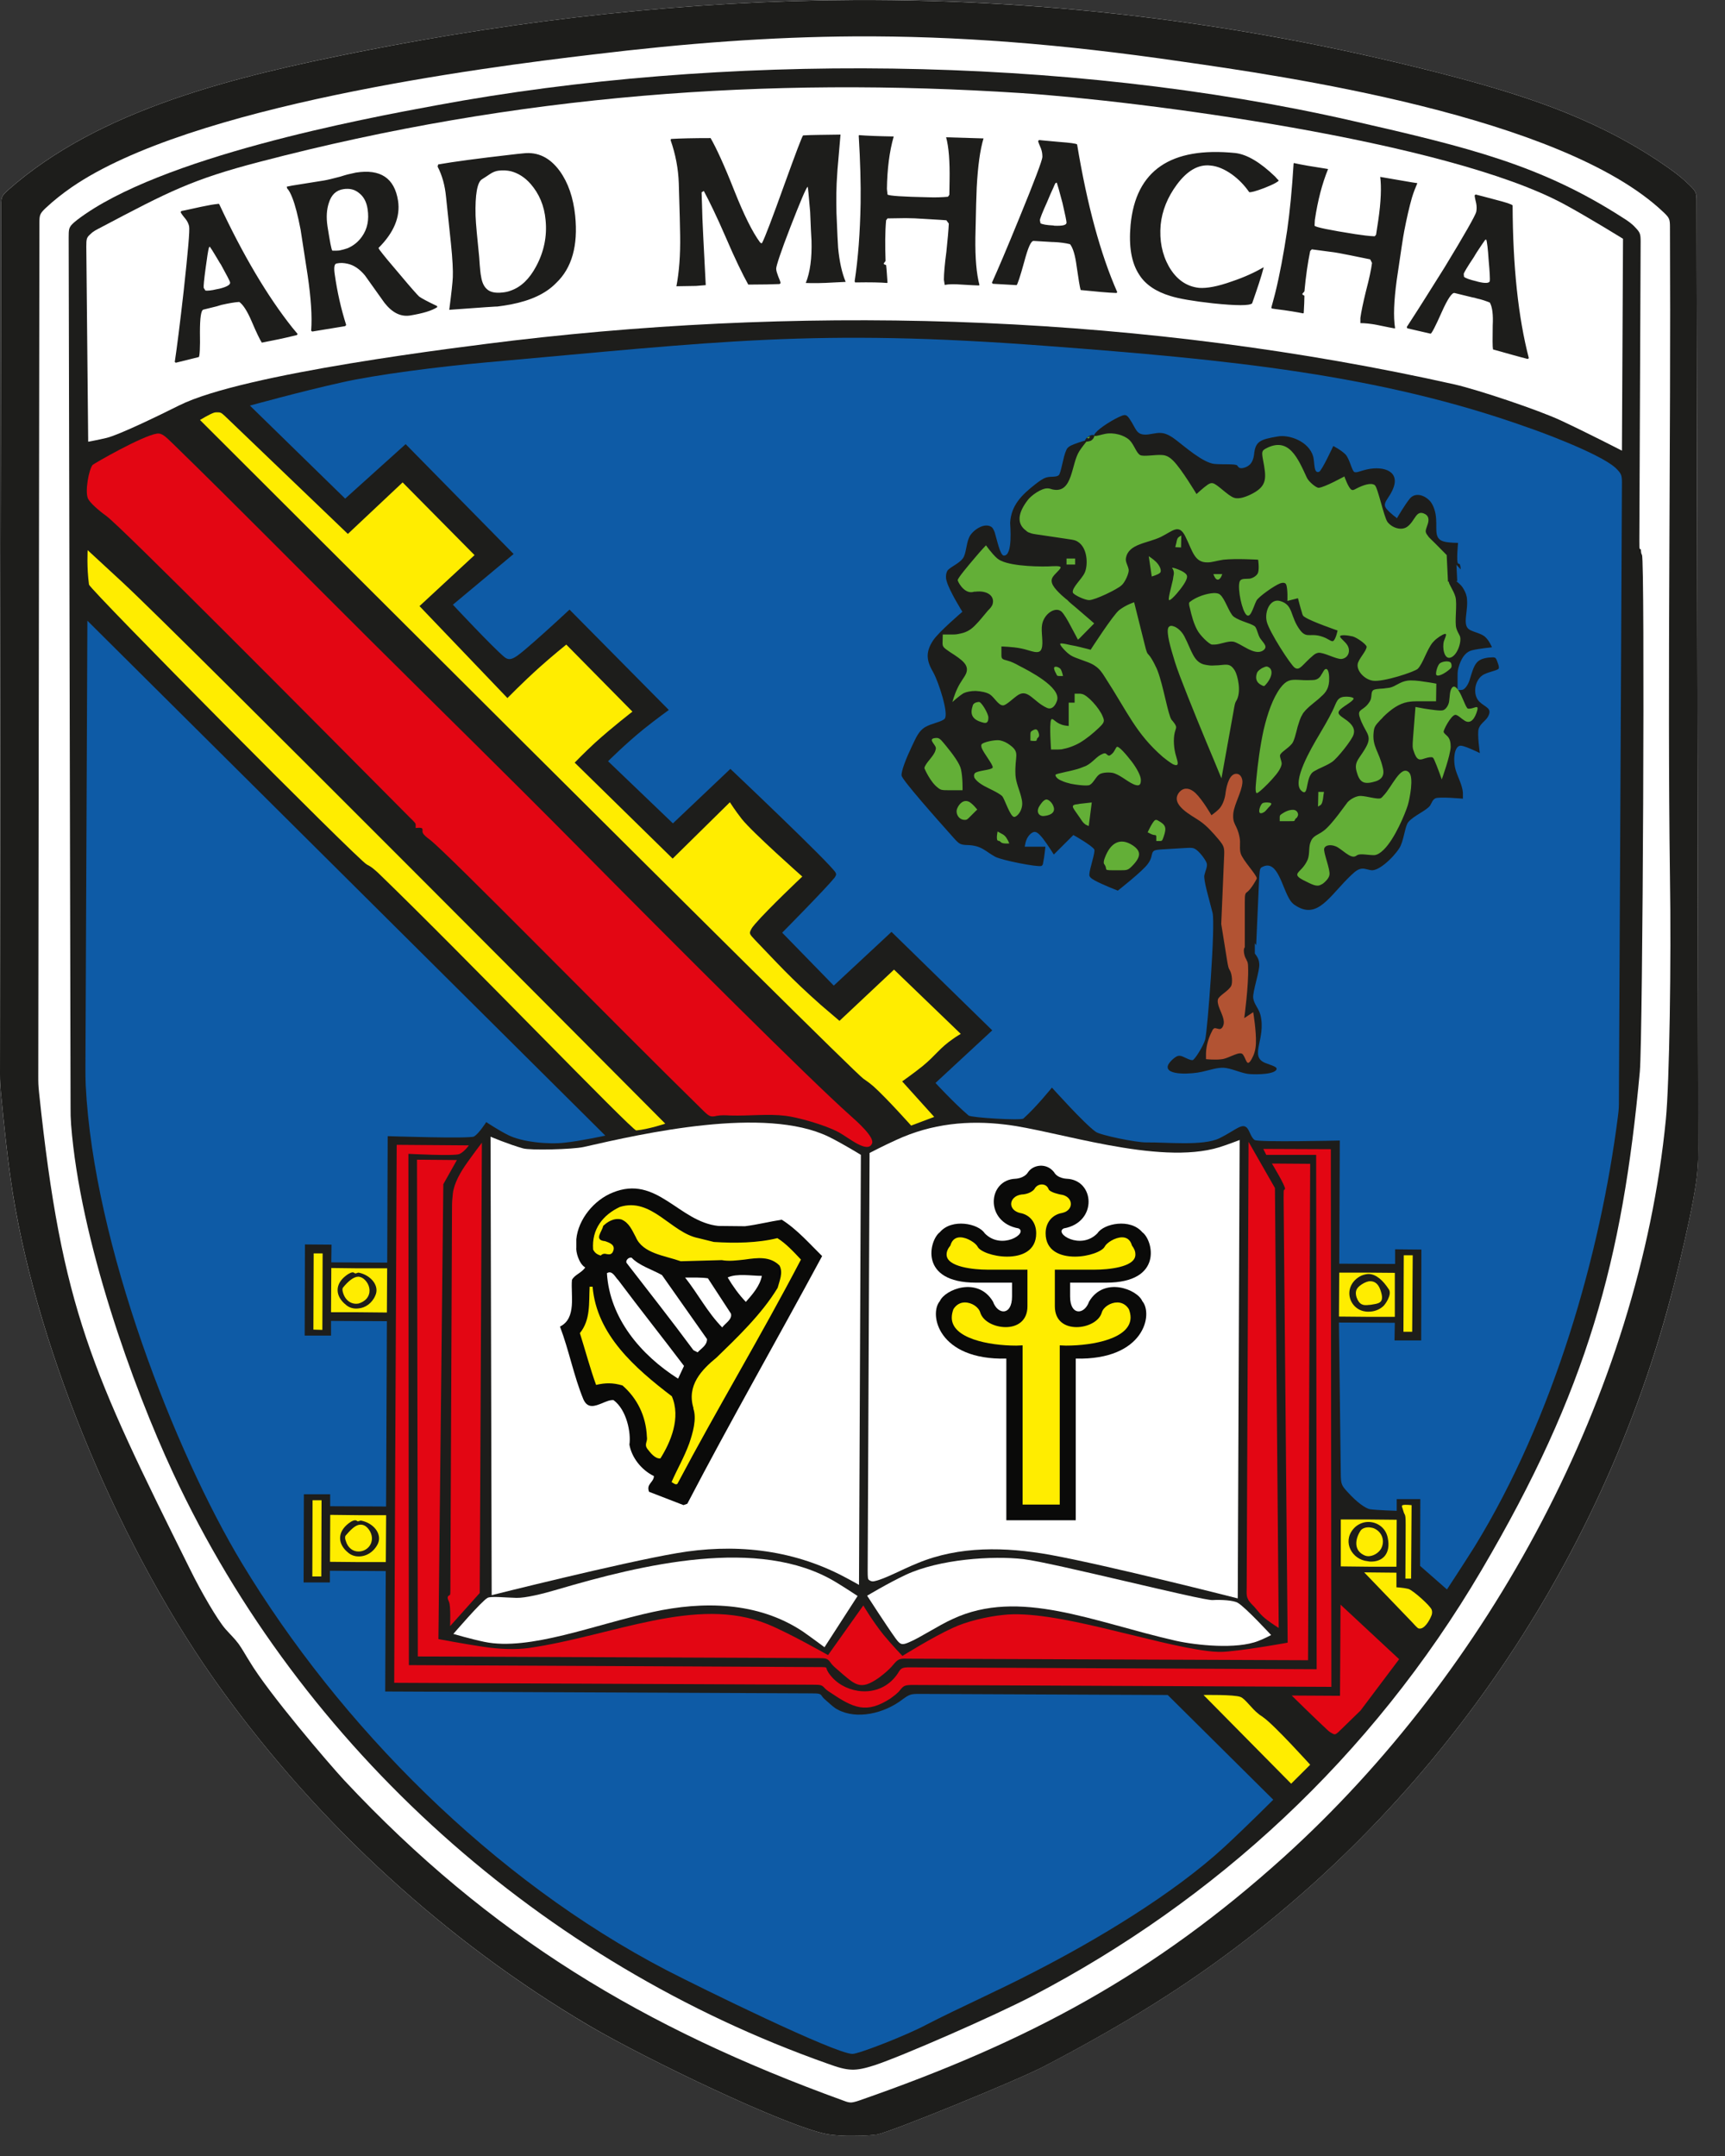 <?xml version="1.0" encoding="UTF-8" standalone="no"?> <svg xmlns="http://www.w3.org/2000/svg" xmlns:xlink="http://www.w3.org/1999/xlink" xmlns:serif="http://www.serif.com/" width="100%" height="100%" viewBox="0 0 32 40" version="1.1" xml:space="preserve" style="fill-rule:evenodd;clip-rule:evenodd;stroke-miterlimit:10;"><rect x="0" y="0" width="32" height="40" fill="#333333" stroke="none"/><g><path d="M31.502,21.335c0,0.146 0,0.182 -0.011,0.327c-0.024,0.585 -0.452,2.24 -0.492,2.386c-1.399,5.285 -4.747,10.001 -9.327,12.96c-0.739,0.478 -1.48,0.896 -2.295,1.324c-0.508,0.266 -2.854,1.223 -3.105,1.268c-0.101,0.015 -0.257,0.025 -0.422,0.025c-0.192,0.005 -0.394,-0.01 -0.509,-0.03c-0.775,-0.151 -3.357,-1.393 -4.404,-2.008c-2.658,-1.565 -5.008,-3.725 -6.815,-6.22c-1.867,-2.573 -3.403,-6.232 -3.886,-9.232c-0.095,-0.613 -0.161,-1.247 -0.221,-1.882c-0.009,-0.146 -0.015,-0.181 -0.015,-0.327l0.021,-16.12c0,-0.147 0.014,-0.177 0.12,-0.273c1.711,-1.519 4.248,-2.118 6.517,-2.572c3.071,-0.608 6.121,-0.946 9.192,-0.961c3.668,-0.015 7.374,0.433 11.163,1.435c1.433,0.382 2.732,0.825 3.961,1.696c0.135,0.095 0.266,0.201 0.382,0.317c0.106,0.106 0.116,0.131 0.116,0.282l0.03,17.605Z" style="fill:#fff;fill-rule:nonzero;"></path><path d="M1.309,20.54c-0,0.146 -0,0.176 0.01,0.327c0.167,2.139 1.142,4.852 1.892,6.462c2.392,5.134 6.866,9.095 12.14,10.957c0.388,0.142 0.509,0.146 0.871,0.031c0.493,-0.161 2.234,-0.921 2.944,-1.293c3.368,-1.762 6.271,-4.41 8.32,-7.898c1.963,-3.337 2.612,-5.747 2.934,-9.245c0.056,-0.625 0.096,-9.508 0.04,-9.583c-0.005,-0.011 -0.009,-0.021 -0.014,-0.035c-0.011,-0.061 0.005,-0.066 -0.026,-0.081c-0.009,-0.005 -0.009,-0.025 -0.009,-0.171l0.024,-5.526c-0,-0.146 -0.01,-0.172 -0.101,-0.267c-0.064,-0.071 -0.145,-0.126 -0.226,-0.176c-1.515,-0.977 -2.848,-1.304 -5.007,-1.797c-5.36,-1.228 -11.753,-1.268 -17.002,-0.292c-1.369,0.251 -5.14,0.961 -6.664,2.124c-0.04,0.03 -0.081,0.065 -0.116,0.105c-0.04,0.056 -0.045,0.081 -0.045,0.227l0.035,16.131Z" style="fill:#1d1d1b;fill-rule:nonzero;"></path><path d="M0.846,3.861c0.15,-0.141 0.317,-0.272 0.483,-0.387c2.209,-1.521 7.61,-2.22 9.664,-2.462c1.741,-0.211 3.296,-0.327 4.857,-0.337l0,-0.674c-3.07,0.014 -6.121,0.352 -9.192,0.961c-2.269,0.453 -4.806,1.052 -6.517,2.572c-0.106,0.096 -0.12,0.126 -0.12,0.272l-0.021,16.12c0,0.146 0.005,0.182 0.015,0.328c0.061,0.634 0.126,1.268 0.222,1.882c0.483,3 2.018,6.659 3.885,9.231c1.807,2.496 4.158,4.655 6.816,6.22c1.046,0.615 3.629,1.858 4.403,2.008c0.115,0.021 0.318,0.036 0.509,0.031l0,-0.629c-0.076,0.02 -0.116,0.01 -0.222,-0.031c-3.674,-1.333 -6.533,-3.04 -9.24,-5.934c-0.276,-0.297 -1.41,-1.62 -1.762,-2.214c-0.071,-0.111 -0.132,-0.226 -0.202,-0.322c-0.075,-0.101 -0.161,-0.181 -0.241,-0.272c-0.15,-0.171 -0.453,-0.694 -0.649,-1.092c-1.834,-3.689 -2.386,-4.832 -2.809,-8.858c-0.015,-0.146 -0.015,-0.177 -0.015,-0.323l0.021,-15.813c0,-0.151 0.01,-0.176 0.115,-0.277m30.626,-0.131c0,-0.151 -0.01,-0.176 -0.115,-0.281c-0.116,-0.117 -0.247,-0.222 -0.383,-0.318c-1.229,-0.871 -2.527,-1.313 -3.961,-1.696c-3.79,-1.001 -7.495,-1.449 -11.163,-1.434l-0,0.674c1.897,-0.01 3.805,0.136 6.079,0.468c1.782,0.256 7.047,0.997 8.934,2.798c0.106,0.101 0.116,0.126 0.116,0.277c0.019,4.022 -0.05,8.431 -0,12.065c0.025,1.545 -0.01,3.819 -0.076,4.484c-0.498,5.079 -3.261,10.227 -7.091,13.69c-2.405,2.169 -4.722,3.418 -7.877,4.515c-0.03,0.01 -0.06,0.02 -0.085,0.025l-0,0.629c0.165,-0 0.321,-0.01 0.422,-0.025c0.252,-0.046 2.597,-1.002 3.106,-1.268c0.815,-0.428 1.555,-0.846 2.294,-1.324c4.58,-2.959 7.928,-7.676 9.326,-12.96c0.041,-0.146 0.469,-1.802 0.494,-2.386c0.011,-0.146 0.011,-0.182 0.011,-0.328l-0.031,-17.605Z" style="fill:#1d1d1b;fill-rule:nonzero;"></path><path d="M1.601,4.576c-0,-0.146 0.005,-0.171 0.081,-0.236c0.05,-0.051 0.114,-0.081 0.181,-0.116c1.268,-0.67 1.701,-0.896 2.96,-1.223c4.786,-1.254 9.411,-1.581 14.122,-1.274c2.159,0.141 7.882,0.876 10.076,2.064c0.453,0.246 1.087,0.639 1.087,0.639l-0.02,3.931c-0,-0 -0.634,-0.327 -1.142,-0.564c-0.413,-0.191 -1.505,-0.559 -1.958,-0.664c-5.712,-1.279 -11.728,-1.49 -17.465,-0.815c-0.986,0.12 -5.003,0.608 -6.196,1.202c-0.393,0.197 -1.132,0.554 -1.353,0.605c-0.162,0.039 -0.338,0.07 -0.338,0.07l-0.035,-3.619Z" style="fill:#fff;fill-rule:nonzero;"></path><path d="M16.75,31.523c0.121,-0.086 0.146,-0.096 0.297,-0.096l4.615,0.02l1.958,1.943c0,-0 -0.488,0.488 -0.901,0.871c-0.95,0.876 -2.37,1.727 -3.537,2.325c-0.67,0.348 -1.38,0.66 -1.984,0.971c-0.352,0.192 -1.263,0.549 -1.385,0.549c-0.327,-0.005 -2.818,-1.228 -3.442,-1.55c-3.236,-1.681 -6.074,-4.555 -7.887,-7.56c-1.228,-2.038 -2.748,-5.904 -2.894,-8.863c-0.005,-0.151 -0.005,-0.181 -0.005,-0.327l0.036,-8.29l9.608,9.553c0,-0 -0.463,0.101 -0.755,0.131c-0.297,0.035 -0.786,-0.01 -1.047,-0.141c-0.181,-0.09 -0.407,-0.241 -0.407,-0.241c0,-0 -0.137,0.216 -0.227,0.267c-0.076,0.045 -1.601,-0.006 -1.601,-0.006l-0.009,2.346l-1.037,-0.005l0.004,-0.328l-0.493,-0.004l-0.005,1.691l0.489,-0l0,-0.272l1.036,0.005l-0.015,3.438l-1.037,-0.005l0,-0.222l-0.488,-0l-0.005,1.636l0.488,-0l0,-0.217l1.036,0.006l-0.01,2.234l7.908,0.035c0.145,-0 0.166,0.006 0.196,0.055c0.025,0.036 0.061,0.066 0.091,0.091c0.075,0.066 0.131,0.121 0.201,0.156c0.348,0.187 0.86,0.076 1.208,-0.196" style="fill:#0e5ba6;fill-rule:nonzero;"></path><path d="M3.875,4.596l0.016,-0.021c0.019,0.026 0.065,0.096 0.13,0.207l0,-0.996c-0.049,0.004 -0.146,0.02 -0.287,0.05c-0.247,0.055 -0.367,0.08 -0.373,0.08l-0.009,0.025c0.009,0.016 0.035,0.056 0.091,0.122c0.035,0.045 0.055,0.09 0.065,0.135c0.015,0.071 -0.021,0.468 -0.101,1.203c-0.071,0.624 -0.126,1.057 -0.165,1.314l0.019,0.015l0.428,-0.106c0.015,-0.02 0.026,-0.171 0.02,-0.458c0,-0.272 0.02,-0.413 0.065,-0.422l0.247,-0.061l0,-0.317c-0.105,0.025 -0.175,0.03 -0.21,0.025l-0.032,-0.05c-0.005,-0.03 0.006,-0.151 0.035,-0.363c0.026,-0.196 0.046,-0.327 0.061,-0.382m1.445,-1.133l0.005,0.03c0.035,0.036 0.066,0.096 0.096,0.172l0,-0.222l-0.101,0.02Zm-1.254,0.323c-0.009,-0.006 -0.019,-0.006 -0.045,-0l0,0.996c0.026,0.04 0.045,0.081 0.077,0.126c0.104,0.191 0.165,0.302 0.17,0.332c0.009,0.04 -0.055,0.081 -0.196,0.116c-0.015,0.005 -0.036,0.005 -0.051,0.01l0,0.317l0.086,-0.026c0.13,-0.029 0.242,-0.05 0.332,-0.055c0.071,0.051 0.146,0.167 0.226,0.352c0.096,0.227 0.162,0.358 0.192,0.403c0.236,-0.045 0.423,-0.085 0.564,-0.12l0,-0.161c-0.459,-0.579 -0.911,-1.339 -1.355,-2.29m1.355,2.29l0,0.161c0.03,-0.006 0.06,-0.015 0.086,-0.02l0.014,-0.021c-0.035,-0.04 -0.065,-0.08 -0.1,-0.12m0.951,-2.567c0.024,-0.005 0.05,-0.005 0.075,-0.005l0,-0.267c-0.041,0.01 -0.085,0.025 -0.134,0.04c-0.133,0.035 -0.234,0.06 -0.298,0.071l-0.594,0.095l0,0.222c0.055,0.136 0.105,0.337 0.155,0.594c0.011,0.075 0.056,0.357 0.132,0.855c0.06,0.413 0.085,0.755 0.064,1.022l0.021,0.015l0.609,-0.1l0.02,-0.021c-0.096,-0.302 -0.166,-0.614 -0.211,-0.931c-0.021,-0.135 -0.01,-0.206 0.035,-0.211c0.07,-0.015 0.135,-0.01 0.201,0.005l0,-0.287c-0.045,0.015 -0.095,0.03 -0.146,0.04c-0.03,0.005 -0.075,0.005 -0.135,0.005c-0.02,-0.019 -0.046,-0.171 -0.091,-0.453c-0.025,-0.17 -0.015,-0.312 0.025,-0.432c0.046,-0.152 0.136,-0.237 0.272,-0.257m1.736,2.169c-0.181,-0.085 -0.293,-0.147 -0.332,-0.176c-0.029,-0.026 -0.151,-0.161 -0.357,-0.408c-0.177,-0.206 -0.302,-0.357 -0.378,-0.458l-0.02,-0.035c0.288,-0.287 0.408,-0.58 0.363,-0.876c-0.066,-0.423 -0.327,-0.594 -0.781,-0.523c-0.04,0.009 -0.089,0.02 -0.156,0.035l0,0.267c0.08,-0 0.151,0.025 0.217,0.08c0.085,0.066 0.136,0.167 0.155,0.293c0.031,0.201 -0.004,0.371 -0.104,0.512c-0.071,0.101 -0.162,0.172 -0.268,0.217l0,0.287c0.116,0.025 0.222,0.096 0.323,0.217c0.121,0.17 0.241,0.337 0.362,0.508c0.146,0.186 0.302,0.261 0.473,0.236c0.242,-0.04 0.408,-0.09 0.507,-0.156l-0.004,-0.02Zm0.83,-2.35c0.051,-0.031 0.102,-0.066 0.147,-0.096c0.06,-0.041 0.115,-0.06 0.165,-0.066c0.082,-0.01 0.157,-0.005 0.227,0.011l0,-0.307c-0.609,0.07 -1.062,0.13 -1.349,0.181l-0.01,0.04c0.086,0.166 0.136,0.352 0.156,0.559l0.091,0.865c0.031,0.297 0.04,0.504 0.035,0.629c-0.004,0.091 -0.025,0.292 -0.066,0.604c0.609,-0.045 0.907,-0.065 0.886,-0.06c0.087,-0.01 0.176,-0.025 0.257,-0.04l0,-0.257c-0.05,0.02 -0.101,0.03 -0.152,0.035c-0.135,0.016 -0.235,-0.005 -0.296,-0.065c-0.055,-0.05 -0.091,-0.131 -0.106,-0.242c-0.005,-0.009 -0.02,-0.126 -0.034,-0.352c-0.035,-0.347 -0.061,-0.604 -0.067,-0.765c-0.01,-0.393 0.032,-0.619 0.116,-0.674m9.156,1.082c0.01,-0.524 0.02,-0.836 0.025,-0.936c0.021,-0.388 0.061,-0.69 0.126,-0.906l-0.694,-0.021c0.05,0.181 0.07,0.449 0.064,0.806l-0.004,0.261l-0.025,0.036c-0.107,0.01 -0.227,0.015 -0.363,0.01c-0.478,-0.01 -0.73,-0.026 -0.759,-0.051l-0.011,-0.105c0.005,-0.363 0.045,-0.69 0.126,-0.972c-0.292,-0.005 -0.509,-0.014 -0.644,-0.025l-0.005,0.011c0.029,0.478 0.04,0.895 0.035,1.252c-0.01,0.544 -0.046,1.027 -0.111,1.45l0.01,0.02c0.287,-0.005 0.483,-0 0.589,0.01l0.011,-0.005c-0.011,-0.146 -0.016,-0.252 -0.026,-0.327l-0.041,-0.016l-0.004,-0.014l0.035,-0.046c-0.01,-0.286 -0.01,-0.538 0.01,-0.755l0.026,-0.035l0.336,-0.005c0.1,-0 0.226,0.005 0.378,0.016c0.231,0.015 0.357,0.02 0.378,0.024l0.045,0.061c-0.005,0.116 -0.021,0.292 -0.045,0.523c-0.031,0.231 -0.046,0.408 -0.046,0.519l0.015,0.096c0.08,-0.016 0.186,-0.016 0.312,-0.006c0.177,0.01 0.282,0.016 0.317,0.016l0.016,-0.006c-0.056,-0.211 -0.081,-0.503 -0.076,-0.88m-2.546,0.191c-0.006,-0.066 -0.016,-0.287 -0.031,-0.655c-0.005,-0.241 -0.005,-0.483 0.015,-0.735c0,-0.045 0.025,-0.281 0.06,-0.714c-0.307,0.005 -0.538,0.005 -0.694,0.015c-0.02,0.02 -0.136,0.327 -0.347,0.911c-0.222,0.619 -0.358,0.976 -0.413,1.083l-0.015,0.009l-0.025,-0.02c-0.141,-0.191 -0.297,-0.508 -0.474,-0.952c-0.19,-0.483 -0.342,-0.809 -0.442,-0.981c-0.328,-0 -0.569,0.006 -0.735,0.016l-0.006,0.024c0.091,0.262 0.142,0.529 0.151,0.801c0.015,0.518 0.025,0.84 0.025,0.961c0.006,0.368 -0.019,0.685 -0.069,0.947l0.362,-0.006l0.182,-0.015c-0.041,-0.79 -0.062,-1.207 -0.062,-1.243c-0.005,-0.17 -0.009,-0.332 -0.015,-0.478l0.041,-0.026c0.095,0.177 0.237,0.464 0.413,0.872c0.166,0.387 0.306,0.674 0.412,0.865c0.263,-0 0.453,-0.005 0.579,-0.01l0.02,-0.015c0,-0.02 -0.015,-0.06 -0.045,-0.131c-0.02,-0.055 -0.036,-0.1 -0.036,-0.14c0,-0.051 0.085,-0.313 0.267,-0.781c0.182,-0.468 0.287,-0.715 0.317,-0.74c0.005,0.011 0.021,0.167 0.046,0.469c0.009,0.266 0.02,0.442 0.025,0.533c0.009,0.322 -0.025,0.584 -0.106,0.785c0.121,0.005 0.298,0.005 0.533,-0.01l0.207,-0.01c-0.07,-0.166 -0.116,-0.378 -0.14,-0.629m-4.878,-0.599c-0.035,-0.337 -0.131,-0.614 -0.287,-0.83c-0.181,-0.247 -0.403,-0.358 -0.674,-0.327c-0.08,0.009 -0.156,0.014 -0.232,0.025l0,0.307c0.131,0.034 0.257,0.11 0.367,0.236c0.157,0.181 0.253,0.402 0.277,0.67c0.03,0.297 -0.029,0.588 -0.176,0.86c-0.126,0.236 -0.281,0.382 -0.468,0.448l0,0.257c0.367,-0.071 0.65,-0.201 0.84,-0.398c0.292,-0.277 0.409,-0.694 0.353,-1.248m8.868,-0.514l0,-0.865c-0.176,-0.015 -0.262,-0.025 -0.262,-0.025l-0.019,0.02c0.004,0.015 0.019,0.061 0.055,0.141c0.02,0.055 0.025,0.105 0.025,0.155c-0.005,0.066 -0.146,0.443 -0.423,1.118c-0.236,0.579 -0.408,0.982 -0.513,1.213l0.016,0.02l0.442,0.025c0.015,-0.01 0.065,-0.155 0.141,-0.432c0.07,-0.262 0.125,-0.393 0.176,-0.388l0.342,0.02l0.02,-0l0,-0.307c-0.121,-0.005 -0.201,-0.02 -0.236,-0.04l-0.011,-0.056c0,-0.03 0.046,-0.146 0.132,-0.336c0.045,-0.111 0.086,-0.202 0.115,-0.263m0.443,-0.809c-0.02,-0.016 -0.13,-0.031 -0.332,-0.046l-0.111,-0.01l0,0.865c0.016,-0.04 0.03,-0.07 0.041,-0.09l0.025,-0.01c0.014,0.04 0.05,0.166 0.106,0.378c0.05,0.216 0.075,0.337 0.075,0.367c-0.005,0.045 -0.075,0.06 -0.222,0.055l-0.025,-0.005l0,0.307c0.126,0.005 0.232,0.02 0.313,0.041c0.054,0.07 0.095,0.206 0.121,0.407c0.035,0.241 0.059,0.392 0.075,0.443c0.292,0.03 0.513,0.05 0.664,0.055l0.015,-0.015c-0.312,-0.709 -0.559,-1.62 -0.745,-2.742m3.604,3.024l0.005,0.02c0.025,0.005 0.046,0.005 0.065,0.01l0,-0.291c-0.025,0.089 -0.045,0.176 -0.07,0.261m-0.67,-2.864c-1.197,-0.12 -1.847,0.322 -1.942,1.334c-0.036,0.397 0.015,0.705 0.162,0.926c0.114,0.181 0.31,0.312 0.578,0.393c0.16,0.05 0.422,0.095 0.79,0.136c0.437,0.045 0.679,0.045 0.725,-0c0.095,-0.272 0.17,-0.493 0.215,-0.67c-0.165,0.095 -0.361,0.186 -0.588,0.262c-0.267,0.096 -0.468,0.131 -0.609,0.121c-0.241,-0.025 -0.428,-0.162 -0.563,-0.398c-0.126,-0.226 -0.177,-0.483 -0.152,-0.77c0.026,-0.262 0.126,-0.513 0.302,-0.75c0.191,-0.257 0.398,-0.377 0.62,-0.352c0.13,0.01 0.267,0.07 0.402,0.166c0.125,0.091 0.231,0.201 0.318,0.327c0.024,0.01 0.12,-0.015 0.281,-0.076c0.086,-0.034 0.156,-0.065 0.201,-0.09l0,-0.121c-0.276,-0.266 -0.523,-0.413 -0.74,-0.438m0.74,0.438l0,0.121c0.035,-0.02 0.061,-0.035 0.066,-0.05c-0.021,-0.02 -0.045,-0.046 -0.066,-0.071m2.442,2.789l0.009,0.025l0.086,0.02l0,-0.192c-0.036,0.056 -0.07,0.106 -0.095,0.147m-0.493,-2.784c0.024,0.186 0.015,0.458 -0.036,0.805l-0.041,0.268l-0.025,0.029c-0.106,-0.004 -0.226,-0.02 -0.361,-0.04c-0.474,-0.075 -0.726,-0.126 -0.755,-0.156l0.005,-0.105c0.054,-0.363 0.135,-0.675 0.246,-0.947c-0.292,-0.045 -0.498,-0.08 -0.634,-0.111l-0.006,0.011c-0.029,0.473 -0.069,0.891 -0.12,1.243c-0.065,0.428 -0.136,0.815 -0.222,1.163l0,0.291c0.252,0.031 0.423,0.061 0.518,0.081l0.012,-0.006c0.008,-0.14 0.013,-0.251 0.013,-0.321l-0.034,-0.02l-0.005,-0.016l0.039,-0.045c0.026,-0.282 0.062,-0.533 0.107,-0.749l0.03,-0.031l0.337,0.045c0.101,0.01 0.226,0.036 0.378,0.066c0.226,0.045 0.346,0.07 0.368,0.075l0.034,0.066c-0.015,0.115 -0.05,0.287 -0.11,0.513c-0.056,0.227 -0.091,0.398 -0.106,0.508l0,0.096c0.085,-0 0.191,0.01 0.317,0.035c0.171,0.036 0.272,0.055 0.306,0.061l0.021,-0c-0.035,-0.217 -0.021,-0.514 0.029,-0.886c0.076,-0.518 0.121,-0.825 0.142,-0.926c0.046,-0.237 0.092,-0.438 0.141,-0.61l0,-0.286l-0.588,-0.101Zm0.588,0.101l0,0.286c0.03,-0.1 0.066,-0.19 0.101,-0.271l-0.101,-0.015Zm1.203,1.298l0,-1.067c-0.01,-0.005 -0.02,-0.005 -0.02,-0.005l-0.02,0.016c0,0.015 0.009,0.065 0.03,0.151c0.01,0.055 0.01,0.105 0,0.156c-0.016,0.065 -0.211,0.412 -0.589,1.032c-0.262,0.417 -0.463,0.739 -0.604,0.955l0,0.192l0.347,0.08c0.021,-0.005 0.091,-0.14 0.207,-0.402c0.11,-0.247 0.191,-0.363 0.236,-0.353l0.331,0.081c0.031,0.005 0.056,0.01 0.082,0.02l0,-0.317c-0.126,-0.03 -0.202,-0.055 -0.237,-0.085l-0.005,-0.056c0.01,-0.03 0.072,-0.136 0.187,-0.307c0.019,-0.035 0.04,-0.065 0.055,-0.091m0.665,-0.87c-0.016,-0.021 -0.122,-0.056 -0.318,-0.106c-0.185,-0.05 -0.303,-0.08 -0.347,-0.091l0,1.067c0.076,-0.115 0.126,-0.191 0.156,-0.231l0.02,-0.005c0.015,0.04 0.031,0.171 0.045,0.388c0.021,0.22 0.025,0.352 0.021,0.382c-0.01,0.04 -0.086,0.046 -0.227,0.01l-0.015,-0.005l0,0.317c0.095,0.02 0.176,0.05 0.242,0.076c0.046,0.08 0.065,0.221 0.054,0.428c-0.004,0.241 -0.004,0.392 0.005,0.442c0.287,0.08 0.499,0.141 0.645,0.177l0.02,-0.015c-0.196,-0.755 -0.297,-1.697 -0.301,-2.834" style="fill:#1d1d1b;fill-rule:nonzero;"></path><path d="M4.636,7.525c-0,-0 0.946,-0.262 1.695,-0.428c0.635,-0.146 1.837,-0.297 2.673,-0.372c4.309,-0.383 6.09,-0.635 10.409,-0.307c3.362,0.252 6.18,0.528 8.934,1.515c0.095,0.03 1.318,0.468 1.625,0.75c0.101,0.1 0.116,0.126 0.116,0.271l-0.056,11.435c-0,0.146 -0,0.181 -0.019,0.328c-0.323,2.537 -1.189,5.586 -2.658,7.977c-0.232,0.368 -0.513,0.795 -0.513,0.795l-0.498,-0.437l0.004,-1.239l-0.438,-0l-0,0.217c-0,-0 -0.362,-0.01 -0.498,-0.03c-0.08,-0.016 -0.237,-0.121 -0.422,-0.328c-0.101,-0.11 -0.112,-0.14 -0.117,-0.287l-0.035,-2.848l1.037,0.005l-0.006,0.327l0.495,-0l0.004,-1.686l-0.488,-0.005l-0,0.272l-1.036,-0.005l0.01,-2.285c-0,-0 -1.521,0.035 -1.58,-0.01c-0.076,-0.051 -0.096,-0.202 -0.162,-0.242c-0.091,-0.061 -0.226,0.081 -0.493,0.211c-0.302,0.146 -0.987,0.071 -1.348,0.076c-0.188,0.005 -0.866,-0.136 -0.943,-0.196c-0.206,-0.142 -0.814,-0.821 -0.814,-0.821c-0,-0 -0.292,0.363 -0.529,0.574c-0.04,0.04 -0.966,-0.015 -1.017,-0.056c-0.271,-0.231 -0.614,-0.604 -0.614,-0.604l1.053,-0.976l-1.869,-1.827l-1.071,0.997l-0.957,-0.982c-0,-0 0.811,-0.82 0.973,-1.022c0.029,-0.045 0.034,-0.06 0.019,-0.09c-0.081,-0.156 -1.953,-1.927 -1.953,-1.927l-1.066,1.011l-1.203,-1.153c-0,-0 0.322,-0.322 0.664,-0.599c0.226,-0.181 0.463,-0.352 0.463,-0.352l-1.842,-1.862c-0,-0 -0.377,0.352 -0.66,0.599c-0.347,0.302 -0.432,0.378 -0.553,0.277c-0.212,-0.176 -0.951,-0.967 -0.951,-0.967l1.127,-0.941l-2.003,-2.038l-1.122,1.011l-1.767,-1.726Z" style="fill:#0e5ba6;fill-rule:nonzero;"></path><path d="M24.305,32.741l-0.353,0.352l-1.626,-1.646c-0,-0 0.57,-0.01 0.685,0.036c0.086,0.03 0.207,0.216 0.332,0.312c0.025,0.025 0.061,0.04 0.096,0.07c0.202,0.141 0.866,0.876 0.866,0.876" style="fill:#ffed00;fill-rule:nonzero;"></path><path d="M23.962,31.457l0.896,0.005l0.01,-1.691l1.087,1.012l-0.715,0.951l-0.351,0.342c-0.106,0.106 -0.121,0.111 -0.161,0.091c-0.031,-0.016 -0.056,-0.03 -0.086,-0.055c-0.205,-0.187 -0.68,-0.655 -0.68,-0.655" style="fill:#e30613;fill-rule:nonzero;"></path><path d="M26.328,30.214c-0.021,-0 -0.035,-0.01 -0.136,-0.121l-0.885,-0.921l0.598,0.006l0,0.271c0,-0 0.121,0.005 0.221,0.03c0.081,0.02 0.413,0.317 0.433,0.387c0.01,0.031 0.01,0.061 0,0.096c-0.044,0.116 -0.14,0.267 -0.231,0.252" style="fill:#ffed00;fill-rule:nonzero;"></path><path d="M12.341,20.847c0,0 -0.316,0.106 -0.538,0.126c-0.075,0.005 -3.186,-3.231 -4.792,-4.782c-0.101,-0.09 -0.126,-0.11 -0.205,-0.151c-0.147,-0.065 -5.14,-5.103 -5.155,-5.194c-0.044,-0.321 -0.025,-0.639 -0.025,-0.639c0,0 0.327,0.302 0.654,0.604c1.143,1.062 10.061,10.036 10.061,10.036" style="fill:#ffed00;fill-rule:nonzero;"></path><path d="M7.711,15.301c0,-0.025 -0.011,-0.04 -0.116,-0.141c-1.863,-1.877 -5.334,-5.375 -5.621,-5.586c-0.147,-0.106 -0.308,-0.247 -0.344,-0.328c-0.055,-0.136 0.016,-0.523 0.086,-0.619c0.016,-0.02 0.922,-0.543 1.198,-0.583c0.086,-0.011 0.147,0.045 0.297,0.191c1.208,1.177 2.405,2.395 3.604,3.588c1.309,1.304 2.607,2.572 3.96,3.941c1.702,1.721 4.244,4.263 4.994,4.928c0.135,0.12 0.458,0.407 0.408,0.523c-0.081,0.196 -0.439,-0.111 -0.614,-0.206c-0.262,-0.142 -0.776,-0.282 -0.988,-0.307c-0.326,-0.041 -0.664,0.004 -1.026,-0.006c-0.086,-0.004 -0.166,-0.01 -0.251,0.006c-0.111,0.025 -0.137,0.015 -0.242,-0.086c-1.706,-1.671 -4.767,-4.802 -5.089,-5.043c-0.055,-0.04 -0.11,-0.085 -0.126,-0.126c-0.01,-0.036 0.011,-0.075 -0.025,-0.085c-0.03,-0.01 -0.105,-0 -0.105,-0l0,-0.061Z" style="fill:#e30613;fill-rule:nonzero;"></path><path d="M16.902,20.883c-0,-0 -0.453,-0.508 -0.695,-0.725c-0.076,-0.065 -0.131,-0.105 -0.192,-0.146c-0.297,-0.221 -12.305,-12.22 -12.305,-12.22c-0,-0 0.171,-0.106 0.261,-0.136c0.035,-0.01 0.061,-0.005 0.092,-0.005c0.044,0.005 0.06,0.02 0.165,0.121l2.225,2.134l1.016,-0.956l1.334,1.349l-1.021,0.946l1.631,1.706c-0,-0 0.286,-0.292 0.588,-0.564c0.247,-0.222 0.504,-0.428 0.504,-0.428l1.227,1.244c-0,-0 -0.366,0.281 -0.694,0.578c-0.197,0.181 -0.377,0.368 -0.377,0.368l1.817,1.781l1.062,-1.046c-0,-0 0.099,0.156 0.221,0.311c0.196,0.248 1.122,1.068 1.122,1.068c-0,-0 -0.629,0.593 -0.876,0.88c-0.035,0.041 -0.06,0.071 -0.081,0.116c-0.029,0.061 -0.019,0.075 0.081,0.181c0.398,0.413 0.65,0.7 1.224,1.208c0.16,0.136 0.342,0.292 0.342,0.292l1.012,-0.951l1.238,1.193c-0,-0 -0.081,0.045 -0.142,0.091c-0.251,0.171 -0.321,0.306 -0.568,0.508c-0.155,0.125 -0.377,0.282 -0.377,0.282l0.594,0.659l-0.428,0.161Z" style="fill:#ffed00;fill-rule:nonzero;"></path><path d="M27.018,10.479l0.08,0.086c-0,0 -0.005,-0.066 -0.015,-0.091c-0.01,-0.02 -0.025,-0.01 -0.035,-0.02c-0.035,-0.03 -0,-0.382 -0,-0.382c-0,0 -0.156,0 -0.247,-0.021c-0.201,-0.045 -0.145,-0.211 -0.16,-0.423c-0.006,-0.125 -0.046,-0.246 -0.105,-0.322c-0.107,-0.125 -0.284,-0.176 -0.383,-0.055c-0.092,0.111 -0.238,0.363 -0.238,0.363c-0,0 -0.116,-0.086 -0.17,-0.147c-0.141,-0.136 0.025,-0.191 0.11,-0.433c0.106,-0.317 -0.236,-0.402 -0.553,-0.311c-0.075,0.02 -0.141,0.05 -0.177,0.035c-0.049,-0.025 -0.086,-0.242 -0.166,-0.328c-0.086,-0.085 -0.226,-0.155 -0.226,-0.155c-0,0 -0.212,0.458 -0.262,0.478c-0.105,0.04 -0.08,-0.166 -0.11,-0.282c-0.081,-0.287 -0.453,-0.413 -0.66,-0.373c-0.337,0.056 -0.413,0.096 -0.438,0.338c-0.01,0.08 -0.04,0.161 -0.1,0.201c-0.061,0.045 -0.152,0.065 -0.181,0.035c-0.016,-0.01 -0.021,-0.025 -0.03,-0.035c-0.031,-0.036 -0.273,-0.015 -0.423,-0.03c-0.212,-0.02 -0.56,-0.328 -0.705,-0.438c-0.09,-0.071 -0.191,-0.131 -0.282,-0.136c-0.1,-0.01 -0.211,0.035 -0.307,0.03c-0.161,-0.005 -0.161,-0.116 -0.281,-0.292c-0.051,-0.075 -0.077,-0.08 -0.137,-0.06c-0.156,0.06 -0.417,0.226 -0.492,0.317c-0.016,0.02 -0.032,0.04 -0.026,0.05c-0.046,-0.03 -0.126,0.026 -0.156,0.065c-0.006,0.011 -0.016,0.021 -0.016,0.031c-0.07,0.02 -0.195,0.06 -0.266,0.095c-0.045,0.026 -0.066,0.046 -0.08,0.081c-0.061,0.126 -0.096,0.428 -0.142,0.468c-0.055,0.041 -0.141,0.015 -0.23,0.041c-0.067,0.02 -0.137,0.075 -0.203,0.125c-0.251,0.197 -0.448,0.388 -0.467,0.715c-0,0.045 0.055,0.614 -0.117,0.609c-0.07,0 -0.13,-0.307 -0.17,-0.433c-0.016,-0.04 -0.031,-0.075 -0.056,-0.096c-0.141,-0.1 -0.377,0.076 -0.422,0.202c-0.051,0.116 -0.051,0.292 -0.111,0.377c-0.071,0.096 -0.206,0.146 -0.278,0.217c-0.034,0.04 -0.049,0.13 -0.024,0.206c0.051,0.186 0.292,0.569 0.292,0.569c-0,0 -0.443,0.377 -0.544,0.533c-0.15,0.227 -0.116,0.388 0.005,0.594c0.1,0.181 0.287,0.76 0.212,0.856c-0.051,0.06 -0.241,0.085 -0.362,0.156c-0.126,0.075 -0.172,0.201 -0.248,0.357c-0.105,0.221 -0.201,0.463 -0.191,0.544c0.011,0.08 0.635,0.785 0.972,1.162c0.095,0.106 0.12,0.121 0.241,0.126c0.272,0.005 0.338,0.116 0.523,0.217c0.121,0.065 0.786,0.196 0.857,0.171c0.019,-0.01 0.029,-0.021 0.034,-0.066c0.02,-0.085 0.041,-0.291 0.041,-0.291l-0.383,0c-0,0 0.006,-0.046 0.016,-0.081c0.024,-0.096 0.08,-0.156 0.125,-0.181c0.055,-0.031 0.1,-0.01 0.196,0.11c0.086,0.111 0.202,0.297 0.202,0.297l0.363,-0.362c-0,0 0.341,0.191 0.387,0.267c0.026,0.045 -0.086,0.352 -0.091,0.463c-0.004,0.04 0.021,0.07 0.106,0.116c0.137,0.075 0.422,0.186 0.422,0.186c-0,0 0.464,-0.363 0.559,-0.499c0.041,-0.055 0.061,-0.106 0.072,-0.165c0.018,-0.081 0.039,-0.091 0.185,-0.101l0.417,-0.025c0.152,-0.01 0.172,-0.006 0.228,0.035c0.08,0.06 0.185,0.211 0.191,0.256c0.01,0.066 -0.03,0.136 -0.046,0.212c-0.02,0.091 0.091,0.453 0.152,0.699c0.054,0.232 -0.091,2.15 -0.136,2.346c-0.03,0.115 -0.197,0.387 -0.237,0.387c-0.05,0 -0.106,-0.035 -0.166,-0.06c-0.031,-0.015 -0.061,-0.025 -0.096,-0.02c-0.061,0.01 -0.182,0.126 -0.195,0.186c-0.046,0.186 0.457,0.151 0.628,0.111c0.146,-0.031 0.277,-0.081 0.408,-0.076c0.14,0.01 0.276,0.081 0.432,0.111c0.071,0.015 0.448,0.025 0.534,-0.06c0.065,-0.066 -0.075,-0.091 -0.197,-0.141c-0.302,-0.126 0.021,-0.443 -0.086,-0.886c-0.029,-0.121 -0.12,-0.201 -0.135,-0.317c-0.015,-0.121 0.131,-0.524 0.111,-0.644c-0.005,-0.071 -0.035,-0.126 -0.081,-0.182l-0,-0.191c0.015,0.02 0.025,0.035 0.025,0.035l0.056,-1.263c0.011,-0.146 0.014,-0.166 0.055,-0.186c0.292,-0.156 0.368,0.397 0.524,0.624c0.025,0.035 0.05,0.06 0.08,0.08c0.428,0.293 0.645,-0.176 1.058,-0.563c0.064,-0.06 0.12,-0.106 0.19,-0.111c0.061,-0.005 0.132,0.03 0.191,0.03c0.171,-0.005 0.478,-0.332 0.529,-0.463c0.065,-0.151 0.081,-0.362 0.14,-0.432c0.102,-0.121 0.338,-0.212 0.404,-0.307c0.03,-0.046 0.04,-0.101 0.095,-0.132c0.071,-0.035 0.513,0.006 0.513,0.006l-0,-0.111c-0.01,-0.136 -0.09,-0.282 -0.13,-0.408c-0.061,-0.186 -0.035,-0.488 0.106,-0.463c0.095,0.015 0.338,0.136 0.338,0.136c-0,0 -0.052,-0.363 -0.021,-0.453c0.03,-0.095 0.13,-0.146 0.171,-0.221c0.09,-0.161 -0.045,-0.171 -0.156,-0.277c-0.126,-0.121 -0.101,-0.383 0.055,-0.493c0.09,-0.061 0.282,-0.086 0.302,-0.126c0.01,-0.041 -0.015,-0.091 -0.03,-0.136c-0.021,-0.055 -0.03,-0.066 -0.07,-0.071c-0.031,0 -0.061,0.005 -0.091,0.005c-0.237,0.031 -0.262,0.126 -0.352,0.423c-0.026,0.081 -0.086,0.171 -0.137,0.176c-0.035,0.006 -0.084,0 -0.084,0l-0,-0.242c-0,-0.11 0.003,-0.13 0.034,-0.226c0.055,-0.156 0.132,-0.242 0.237,-0.267c0.121,-0.03 0.367,-0.055 0.367,-0.055c-0,0 -0.05,-0.121 -0.12,-0.186c-0.066,-0.07 -0.227,-0.096 -0.297,-0.141c-0.146,-0.09 -0.011,-0.348 -0.051,-0.609c-0.015,-0.071 -0.045,-0.126 -0.081,-0.181c-0.03,-0.041 -0.075,-0.081 -0.115,-0.111l0.02,0l-0.015,-0.302Z" style="fill:#1d1d1b;fill-rule:nonzero;"></path><path d="M20.299,8.084c0.015,0.02 0.12,-0.02 0.205,-0.035c0.151,-0.03 0.348,0.02 0.449,0.116c0.086,0.085 0.125,0.236 0.196,0.277c0.065,0.035 0.277,-0.01 0.408,-0c0.081,0.004 0.14,0.039 0.211,0.11c0.151,0.151 0.428,0.614 0.428,0.614c0,-0 0.136,-0.126 0.211,-0.176c0.04,-0.025 0.061,-0.03 0.091,-0.025c0.09,0.02 0.277,0.232 0.398,0.271c0.095,0.031 0.236,-0.025 0.341,-0.08c0.273,-0.146 0.257,-0.292 0.192,-0.629c-0.026,-0.146 -0.02,-0.166 0.056,-0.207c0.427,-0.226 0.593,0.187 0.759,0.544c0.035,0.075 0.171,0.186 0.217,0.186c0.106,-0.005 0.478,-0.211 0.478,-0.211c0,-0 0.075,0.216 0.131,0.246c0.025,0.016 0.055,-0 0.09,-0.02c0.126,-0.065 0.272,-0.116 0.342,-0.065c0.056,0.035 0.167,0.584 0.237,0.684c0.081,0.106 0.251,0.167 0.363,0.091c0.156,-0.11 0.161,-0.332 0.337,-0.236c0.06,0.035 0.075,0.095 0.046,0.186c-0.037,0.115 -0.061,0.136 0,0.211c0.014,0.025 0.029,0.041 0.134,0.141l0.218,0.221l0.024,0.494l0.016,-0c-0.006,0.04 0.085,0.156 0.121,0.277c0.04,0.135 -0.02,0.478 0.02,0.593c0.014,0.051 0.045,0.096 0.065,0.142c0.035,0.095 -0.045,0.357 -0.177,0.397c-0.115,0.035 -0.155,-0.186 -0.12,-0.307c0.021,-0.061 0.051,-0.116 0.034,-0.131c-0.013,-0.015 -0.099,0.031 -0.16,0.08c-0.035,0.026 -0.06,0.051 -0.086,0.081c-0.11,0.141 -0.176,0.383 -0.272,0.483c-0.055,0.056 -0.649,0.252 -0.834,0.222c-0.147,-0.02 -0.297,-0.171 -0.283,-0.302c0.01,-0.096 0.162,-0.242 0.167,-0.327c0,-0.041 -0.171,-0.167 -0.257,-0.192c-0.106,-0.025 -0.236,-0.035 -0.236,-0c0,0.031 0.09,0.091 0.135,0.161c0.066,0.106 0.02,0.242 -0.11,0.257c-0.101,0.005 -0.327,-0.126 -0.428,-0.115c-0.03,0.005 -0.061,0.019 -0.091,0.045c-0.206,0.171 -0.252,0.297 -0.347,0.232c-0.071,-0.046 -0.473,-0.665 -0.519,-0.856c-0.045,-0.192 0.066,-0.428 0.242,-0.383c0.262,0.071 0.181,0.287 0.382,0.549c0.132,0.166 0.197,0.015 0.474,0.141c0.06,0.03 0.115,0.075 0.14,0.05c0.046,-0.04 0.076,-0.191 0.076,-0.191c0,-0 -0.483,-0.166 -0.604,-0.247c-0.036,-0.02 -0.046,-0.035 -0.06,-0.095c-0.026,-0.081 -0.071,-0.257 -0.071,-0.257l-0.196,0.05c0,-0 0.01,-0.232 -0.024,-0.307c-0.016,-0.035 -0.062,-0.035 -0.107,-0.02c-0.11,0.04 -0.408,0.252 -0.443,0.322c-0.061,0.116 -0.12,0.398 -0.216,0.222c-0.081,-0.146 -0.146,-0.539 -0.081,-0.6c0.035,-0.035 0.101,-0.024 0.171,-0.03c0.065,-0.01 0.141,-0.06 0.157,-0.115c0.024,-0.086 0,-0.237 0,-0.237c0,-0 -0.408,-0.025 -0.644,-0c-0.131,0.02 -0.212,0.05 -0.292,0.05c-0.247,0.005 -0.277,-0.206 -0.414,-0.482c-0.12,-0.242 -0.231,-0.101 -0.453,0.009c-0.251,0.121 -0.603,0.126 -0.649,0.393c-0.015,0.07 0.04,0.141 0.051,0.217c0.009,0.06 -0.071,0.241 -0.136,0.291c-0.076,0.071 -0.488,0.272 -0.599,0.272c-0.081,-0 -0.292,-0.101 -0.301,-0.141c-0.021,-0.09 0.165,-0.247 0.22,-0.367c0.066,-0.141 0.061,-0.509 -0.176,-0.599c-0.035,-0.01 -0.055,-0.016 -0.202,-0.036l-0.437,-0.065c-0.146,-0.02 -0.166,-0.025 -0.201,-0.04c-0.025,-0.005 -0.05,-0.02 -0.071,-0.04c-0.181,-0.132 -0.151,-0.333 0.031,-0.569c0.059,-0.08 0.255,-0.227 0.377,-0.216c0.036,-0 0.066,0.02 0.106,0.024c0.353,0.056 0.322,-0.478 0.473,-0.714c0.045,-0.071 0.1,-0.136 0.131,-0.177c0.025,-0 0.06,-0.01 0.075,-0.014c0.055,-0.025 0.075,-0.081 0.071,-0.096" style="fill:#63af37;fill-rule:nonzero;"></path><path d="M17.827,14.274c-0.021,-0.105 -0.151,-0.282 -0.271,-0.428c-0.077,-0.091 -0.117,-0.155 -0.177,-0.155c-0.187,0.004 -0.04,0.105 -0.02,0.176c0.005,0.019 0,0.039 -0.006,0.055c-0.029,0.11 -0.185,0.231 -0.205,0.327c0,0.01 0.111,0.261 0.246,0.362c0.055,0.046 0.076,0.05 0.197,0.05l0.265,0c0,0 0.006,-0.231 -0.029,-0.387m0.155,0.604c-0.105,-0.055 -0.19,0.035 -0.225,0.121c-0.04,0.09 0.03,0.227 0.161,0.211c0.02,-0.005 0.03,-0.009 0.085,-0.066l0.095,-0.095l0,-0.065c-0.029,-0.035 -0.075,-0.081 -0.116,-0.106m0.092,-0.453c0.004,0.01 0.016,0.025 0.024,0.035l0,-0.126c-0.029,0.021 -0.035,0.05 -0.024,0.091m-0.03,-1.329c-0.041,0.121 -0.021,0.197 0.054,0.252l0,-0.312c-0.024,0.01 -0.05,0.03 -0.054,0.06m-0.217,-1.344c-0.07,0.015 -0.085,0.02 -0.166,0.02l-0.172,0l-0.004,0.157c0,0.07 0.015,0.085 0.14,0.17c0.227,0.146 0.357,0.237 0.298,0.393c-0.031,0.076 -0.101,0.146 -0.166,0.287c-0.051,0.106 -0.09,0.246 -0.09,0.246c0,0 0.125,-0.115 0.21,-0.165c0.055,-0.025 0.137,-0.041 0.221,-0.041l0,-1.227c-0.075,0.08 -0.155,0.135 -0.271,0.16m-0.061,-0.991c-0.004,0.02 0.102,0.231 0.252,0.226c0.021,0 0.036,-0.004 0.056,-0.01l0.024,0l0,-0.644c-0.146,0.171 -0.322,0.382 -0.332,0.428m1.499,2.829c-0.024,-0.071 -0.054,-0.071 -0.12,-0.031c-0.024,0.015 -0.03,0.025 -0.03,0.071l0,0.111c0,0 0.086,0.014 0.111,0c0.01,-0.01 0.005,-0.025 0.015,-0.041c0.006,-0.009 0.016,-0.015 0.024,-0.025c0.016,-0.02 0.012,-0.055 0,-0.085m0.278,1.374c-0.019,-0.066 -0.09,-0.136 -0.136,-0.131c-0.055,0.009 -0.11,0.096 -0.136,0.141c-0.055,0.115 0.026,0.176 0.096,0.165c0.15,-0.014 0.212,-0.084 0.176,-0.175m-0.845,0.629c-0.041,-0.076 -0.065,-0.101 -0.137,-0.136c-0.024,-0.015 -0.055,-0.03 -0.055,-0.03c0,0 -0.03,0.135 0,0.166c0.01,0.01 0.031,0.004 0.041,0.015c0.009,0.005 0.014,0.014 0.03,0.025c0.04,0.025 0.146,0.015 0.146,0.015c0,0 -0.015,-0.03 -0.025,-0.055m-0.528,-2.568c-0.012,-0.004 -0.041,0 -0.072,0.011l0,0.312c0.036,0.025 0.085,0.045 0.147,0.06c0.06,0.015 0.09,-0.01 0.09,-0.095c0,-0.071 -0.115,-0.267 -0.165,-0.288m0.774,1.762c-0.03,-0.126 -0.096,-0.261 -0.106,-0.403c-0.02,-0.361 0.096,-0.417 -0.105,-0.563c-0.055,-0.041 -0.111,-0.07 -0.186,-0.086c-0.091,-0.015 -0.318,0.036 -0.338,0.076c-0.01,0.02 -0.005,0.035 0,0.06c0.036,0.101 0.212,0.312 0.207,0.367c-0.011,0.041 -0.187,0.051 -0.282,0.082c-0.015,0.005 -0.026,0.009 -0.036,0.014l0,0.126c0.036,0.046 0.096,0.086 0.157,0.121c0.08,0.045 0.271,0.126 0.338,0.191c0.04,0.046 0.145,0.372 0.215,0.383c0.04,0.01 0.112,-0.066 0.136,-0.141c0.03,-0.081 0.02,-0.151 0,-0.227m-0.846,0.197l0,0.065l0.031,-0.03c0,0 -0.015,-0.015 -0.031,-0.035m1.481,-0.604c0.005,0.04 0.05,0.08 0.115,0.105l0,-0.146c-0.07,0.016 -0.115,0.025 -0.115,0.041m-0.081,-1.023c-0.035,0.091 0,0.549 0,0.549l0.131,0c0.02,0 0.039,-0.004 0.065,-0.004l0,-0.458c-0.126,-0.041 -0.17,-0.142 -0.196,-0.087m0.182,-0.935c-0.021,-0.04 -0.106,-0.071 -0.122,-0.04c-0.015,0.014 0.01,0.076 0.031,0.11c0.019,0.046 0.024,0.05 0.06,0.05l0.045,0l0,-0.09c-0.006,-0.01 -0.01,-0.025 -0.014,-0.03m-0.012,-0.478c-0.004,0.01 0.007,0.029 0.026,0.055l0,-0.061c-0.014,0 -0.026,0 -0.026,0.006m-0.144,-1.229c0.039,-0.07 0.156,-0.155 0.151,-0.19c-0.007,-0.031 -0.126,-0.021 -0.243,-0.016c-0.271,0.005 -0.785,-0.015 -0.935,-0.151c-0.102,-0.09 -0.206,-0.241 -0.206,-0.241c0,0 -0.092,0.095 -0.193,0.216l0,0.644c0.212,-0.025 0.353,0.076 0.318,0.222c-0.011,0.05 -0.05,0.09 -0.091,0.131c-0.085,0.1 -0.155,0.191 -0.227,0.262l0,1.227c0.101,0.005 0.207,0.026 0.268,0.066c0.085,0.06 0.155,0.202 0.241,0.202c0.061,0 0.191,-0.137 0.286,-0.197c0.182,-0.106 0.278,0.126 0.524,0.241c0.071,0.036 0.146,0 0.191,-0.13c0.086,-0.252 -0.538,-0.564 -0.704,-0.65c-0.07,-0.04 -0.141,-0.075 -0.217,-0.095c-0.1,-0.025 -0.11,-0.035 -0.11,-0.106l0,-0.156c0,0 0.211,0.005 0.357,0.035c0.176,0.031 0.347,0.136 0.388,0.006c0.04,-0.111 -0.016,-0.318 0.01,-0.449c0.035,-0.196 0.242,-0.337 0.356,-0.242c0,0 0.006,0 0.006,0.006l0,-0.307c-0.14,-0.131 -0.221,-0.232 -0.17,-0.328m0.17,1.737l0,0.09l0.025,0c0,0 -0.009,-0.05 -0.025,-0.09m0,1.887l0,0.146c0.05,0.025 0.112,0.041 0.171,0.056l0,-0.241c-0.059,0.014 -0.121,0.025 -0.171,0.039m0.131,-1.303l0,0.433c0,0 -0.07,-0.005 -0.121,-0.021l-0.01,-0.004l0,0.458c0.056,-0.011 0.115,-0.025 0.171,-0.046l0,-0.82l-0.04,0Zm-0.131,-1.098l0,0.061c0.035,0.045 0.1,0.111 0.136,0.136c0.01,0.01 0.025,0.015 0.035,0.025l0,-0.191c-0.071,-0.015 -0.136,-0.031 -0.171,-0.031m0.107,-0.805c-0.041,-0.03 -0.076,-0.065 -0.107,-0.09l0,0.307c0.04,0.035 0.112,0.156 0.171,0.271l0,-0.427c-0.025,-0.02 -0.045,-0.04 -0.064,-0.061m-0.016,-0.659l0.08,0l0,-0.111l-0.08,0l0,0.111Zm0.08,0l0.08,0l0,-0.111l-0.08,0l0,0.111Zm0.096,4.45c-0.115,0.019 -0.045,0.075 0.07,0.246l0,-0.257c-0.029,0.005 -0.05,0.011 -0.07,0.011m-0.096,-0.624l0,0.241c0.056,0.01 0.111,0.02 0.166,0.025l0,-0.312c-0.055,0.02 -0.11,0.03 -0.166,0.046m0.07,-1.43l0,0.166l-0.07,0l0,0.82c0.056,-0.02 0.111,-0.045 0.166,-0.076l0,-0.91l-0.096,0Zm-0.07,-0.901l0,0.191c0.051,0.03 0.107,0.05 0.166,0.071l0,-0.227c-0.055,-0.015 -0.11,-0.025 -0.166,-0.035m0,-0.775l0,0.427c0.07,0.126 0.131,0.247 0.131,0.247l0.035,-0.03l0,-0.503c-0.055,-0.046 -0.11,-0.096 -0.166,-0.141m0.308,-3.08c-0.006,0.004 0,0.015 0.005,0.015c0.004,0.005 0.009,0.005 0.019,0.005c0.016,-0.02 0.026,-0.036 0.026,-0.036c0,0 -0.02,0.006 -0.05,0.016m1.272,2.31c-0.05,-0.05 -0.135,-0.105 -0.135,-0.105l0.056,0.377c0,0 0.109,-0.031 0.15,-0.066c0.045,-0.035 -0.004,-0.141 -0.071,-0.206m0.041,4.802c-0.024,-0.016 -0.045,-0.021 -0.065,-0.006c-0.051,0.045 -0.131,0.222 -0.131,0.222c0,0 0.04,0.02 0.07,0.035c0.026,0.01 0.04,0.015 0.061,0.015c0.024,0.004 0.029,0.004 0.029,0.04l0,0.071l0.071,0c0.035,0 0.04,-0.006 0.066,-0.081c0.055,-0.161 0.045,-0.216 -0.101,-0.296m-1.455,-3.891l0,0.503l0.267,-0.272c0,0 -0.12,-0.106 -0.267,-0.231m0.423,1.953c-0.06,-0.151 -0.287,-0.403 -0.388,-0.413c-0.01,-0.005 -0.025,-0.005 -0.035,-0.005l0,0.91c0.126,-0.075 0.247,-0.175 0.353,-0.276c0.106,-0.101 0.11,-0.126 0.07,-0.216m0.539,0.84c-0.101,-0.131 -0.236,-0.286 -0.272,-0.272c-0.021,0.011 -0.03,0.05 -0.066,0.101c-0.019,0.025 -0.05,0.05 -0.07,0.06c-0.01,0.006 -0.029,0 -0.04,-0.01c-0.015,-0.01 -0.021,-0.02 -0.03,-0.025c-0.016,-0.01 -0.041,-0.005 -0.061,0.005c-0.115,0.045 -0.176,0.156 -0.307,0.222c-0.036,0.015 -0.076,0.029 -0.116,0.045l0,0.312c0.091,0.01 0.172,0.01 0.187,-0.005c0.07,-0.04 0.105,-0.141 0.172,-0.191c0.049,-0.041 0.209,-0.05 0.286,-0.021c0.141,0.051 0.276,0.186 0.397,0.217c0.066,0.015 0.091,-0.01 0.091,-0.095c0,-0.076 -0.075,-0.217 -0.171,-0.343m-0.962,0.785l0,0.257c0.01,0.015 0.021,0.031 0.03,0.045c0.021,0.03 0.036,0.055 0.081,0.086c0.025,0.009 0.055,0.025 0.055,0.025l0.056,-0.438c0,0 -0.126,0.015 -0.222,0.025m1.701,-1.56c-0.065,-0.096 -0.151,-0.629 -0.257,-0.906c-0.004,-0.02 -0.105,-0.237 -0.165,-0.297c-0.031,-0.03 -0.041,-0.051 -0.076,-0.196l-0.195,-0.78c0,0 -0.147,0.045 -0.277,0.145c-0.112,0.087 -0.53,0.736 -0.53,0.736c0,0 -0.095,-0.026 -0.201,-0.051l0,0.227c0.102,0.039 0.212,0.07 0.287,0.126c0.076,0.05 0.126,0.12 0.176,0.201c0.428,0.659 0.574,1.047 1.077,1.485c0.05,0.04 0.126,0.1 0.187,0.135l0,-0.795c-0.011,-0.01 -0.015,-0.02 -0.026,-0.03m-0.045,-1.726c-0.06,0.045 0,0.297 0.071,0.528l0,-0.539c-0.031,-0.01 -0.055,-0.004 -0.071,0.011m0,-0.494c0.01,0.005 0.036,-0.01 0.071,-0.045l0,-0.332c-0.035,0.151 -0.095,0.367 -0.071,0.377m0.06,-0.599c-0.009,0 0,0.011 0.011,0.026l0,-0.026l-0.011,0Zm-0.734,5.15c-0.232,-0.152 -0.414,-0.051 -0.519,0.235c-0.015,0.041 -0.024,0.076 -0.015,0.106c0.005,0.011 0.015,0.016 0.02,0.031c0.011,0.015 0.016,0.04 0.02,0.06c0,0.026 0.015,0.03 0.136,0.03l0.132,0c0.12,0 0.14,-0.004 0.211,-0.075c0.176,-0.177 0.171,-0.282 0.015,-0.387m0.866,-5.728c-0.04,0.025 -0.046,0.055 -0.056,0.111c-0.01,0.035 -0.02,0.085 -0.02,0.085l0.106,0.005l0.005,-0.222c0,0 -0.021,0.011 -0.035,0.021m0.086,0.664c-0.067,-0.045 -0.172,-0.081 -0.207,-0.086l0,0.026c0.009,0.02 0.025,0.054 0.015,0.105c-0.006,0.025 -0.01,0.056 -0.015,0.091l0,0.332c0.081,-0.076 0.207,-0.237 0.242,-0.317c0.034,-0.075 0.03,-0.106 -0.035,-0.151m-0.162,3.357c-0.036,-0.151 -0.036,-0.322 0,-0.423c0.004,-0.02 0.015,-0.04 0.015,-0.06c0,-0.036 -0.029,-0.071 -0.06,-0.111l0,0.795c0.035,0.016 0.065,0.025 0.081,0.01c0.025,-0.025 -0.01,-0.11 -0.036,-0.211m0.569,-1.641c-0.232,-0.035 -0.262,-0.266 -0.403,-0.533c-0.05,-0.096 -0.14,-0.171 -0.211,-0.187l0,0.539c0.049,0.177 0.111,0.337 0.131,0.392c0.176,0.464 0.462,1.158 0.634,1.565l0,-1.766c-0.046,0.005 -0.095,0 -0.151,-0.01m-0.302,-1.167c-0.02,0.014 -0.011,0.06 0,0.1c0.04,0.176 0.075,0.297 0.136,0.413c0.05,0.101 0.217,0.266 0.276,0.277l0.041,0l0,-0.956c-0.132,0.005 -0.327,0.065 -0.453,0.166m0.438,-0.518c0,0 0.005,0.014 0.015,0.034l0,-0.034l-0.015,0Zm0.015,0l0,0.034c0.026,0.061 0.055,0.076 0.085,0.066c0.016,-0.011 0.036,-0.025 0.051,-0.061c0.004,-0.019 0.016,-0.039 0.016,-0.039l-0.152,0Zm0.387,1.796c-0.101,-0.171 -0.176,-0.101 -0.387,-0.101l0,1.766c0.08,0.197 0.136,0.328 0.136,0.328l0.221,-1.227c0.025,-0.147 0.03,-0.167 0.046,-0.197c0.115,-0.171 0.03,-0.489 -0.016,-0.569m0.509,2.456c-0.035,0.026 -0.071,0.126 -0.056,0.166c0.005,0.025 0.046,0.025 0.08,0l0,-0.176c-0.009,0.005 -0.019,0.005 -0.024,0.01m-0.112,-0.463c-0.004,0.07 -0.03,0.232 0,0.272c0.01,0.015 0.067,-0.031 0.136,-0.096l0,-1.082c-0.069,0.312 -0.11,0.64 -0.136,0.906m0.01,-1.953c-0.04,0.115 0.006,0.181 0.072,0.217c0.02,0.01 0.04,0.024 0.054,0.024l0,-0.346c-0.054,0.019 -0.115,0.07 -0.126,0.105m0.057,-0.649c-0.041,-0.071 -0.051,-0.151 -0.086,-0.206c-0.046,-0.061 -0.282,-0.101 -0.403,-0.192c-0.08,-0.06 -0.165,-0.342 -0.252,-0.407c-0.02,-0.021 -0.06,-0.03 -0.11,-0.03l0,0.956c0.11,0 0.247,-0.07 0.352,-0.055c0.14,0.025 0.392,0.271 0.554,0.166c0.005,-0.006 0.009,-0.01 0.014,-0.01l0,-0.131c-0.019,-0.025 -0.045,-0.056 -0.069,-0.091m0.069,0.091l0,0.131c0.051,-0.046 0.035,-0.081 0,-0.131m0.075,0.442c-0.019,-0.01 -0.044,-0.004 -0.075,0.011l0,0.346c0.006,0 0.011,0 0.016,-0.004c0.136,-0.136 0.177,-0.307 0.059,-0.353m0.062,2.532c-0.016,-0.015 -0.091,-0.02 -0.137,-0.01l0,0.176l0.006,0c0.035,-0.025 0.069,-0.076 0.106,-0.111c0.019,-0.02 0.035,-0.04 0.025,-0.055m0.492,1.348l0,-0.05c-0.009,0.021 -0.009,0.036 0,0.05m-0.005,-1.182c-0.039,-0.076 -0.176,-0.045 -0.271,0.02c-0.05,0.03 -0.056,0.041 -0.056,0.071l0,0.075l0.182,0c0.086,0 0.091,0 0.095,-0.015c0.011,-0.03 0.026,-0.04 0.041,-0.05c0.005,-0.01 0.009,-0.015 0.014,-0.026l0,-0.065c0,-0.004 0,-0.004 -0.005,-0.01m-0.316,-2.305c-0.141,0.191 -0.237,0.473 -0.308,0.77l0,1.082c0.102,-0.095 0.227,-0.232 0.278,-0.312c0.03,-0.05 0.055,-0.095 0.055,-0.146c-0.006,-0.05 -0.036,-0.106 -0.03,-0.146c0.01,-0.055 0.145,-0.121 0.222,-0.216c0.04,-0.05 0.07,-0.181 0.104,-0.313l0,-0.87c-0.135,-0.005 -0.21,0.005 -0.321,0.151m0.321,2.315l0,0.065c0.011,-0.019 0.011,-0.044 0,-0.065m0.242,0.539c-0.041,0.091 -0.014,0.216 -0.054,0.327c-0.062,0.146 -0.157,0.206 -0.188,0.256l0,0.05c0.016,0.026 0.046,0.046 0.101,0.076c0.172,0.086 0.252,0.132 0.333,0.086l0,-0.966c-0.091,0.055 -0.157,0.075 -0.192,0.171m0.142,-0.926l-0.006,0.272c0,0 0.021,-0.01 0.036,-0.021c0.009,-0.005 0.015,-0.01 0.02,-0.014l0,-0.237l-0.05,0Zm0.015,-1.058c-0.141,0.237 -0.519,0.876 -0.328,1.038c0.125,0.115 0.08,-0.166 0.176,-0.308c0.021,-0.035 0.056,-0.055 0.087,-0.07c0.034,-0.02 0.065,-0.035 0.1,-0.05l0,-0.67l-0.035,0.06Zm0.01,-1.071c-0.041,0.045 -0.091,0.055 -0.146,0.055c-0.106,0.005 -0.192,0 -0.263,-0.005l0,0.87c0.026,-0.08 0.046,-0.16 0.082,-0.215c0.015,-0.036 0.039,-0.061 0.065,-0.091c0.106,-0.111 0.212,-0.176 0.287,-0.252l0,-0.398c-0.005,0.015 -0.016,0.026 -0.025,0.036m0.101,-0.146c-0.026,0.015 -0.046,0.07 -0.076,0.11l0,0.398c0.095,-0.08 0.156,-0.171 0.151,-0.342c0,-0.091 -0.02,-0.196 -0.075,-0.166m0.412,0.956c-0.091,-0.071 -0.201,-0.116 -0.151,-0.186c0.046,-0.071 0.261,-0.171 0.267,-0.226c0.005,-0.031 -0.161,-0.051 -0.232,-0.021c-0.061,0.025 -0.085,0.081 -0.111,0.141c-0.055,0.136 -0.151,0.307 -0.261,0.493l0,0.67c0.064,-0.031 0.135,-0.061 0.202,-0.106c0.099,-0.065 0.382,-0.422 0.402,-0.513c0.025,-0.08 0,-0.161 -0.116,-0.252m-0.488,1.319l0,0.237c0.02,-0.026 0.025,-0.051 0.035,-0.096c0.005,-0.055 0.02,-0.141 0.02,-0.141l-0.055,0Zm1.112,0.115c-0.055,0.031 -0.251,-0.035 -0.372,-0.04c-0.075,-0.005 -0.187,0.051 -0.247,0.116c-0.02,0.02 -0.297,0.427 -0.448,0.533c-0.015,0.011 -0.031,0.02 -0.045,0.031l0,0.966c0.035,-0.015 0.064,-0.04 0.106,-0.086c0.025,-0.03 0.045,-0.06 0.05,-0.095c0.02,-0.101 -0.121,-0.428 -0.096,-0.493c0.02,-0.061 0.121,-0.076 0.217,-0.035c0.106,0.044 0.266,0.231 0.362,0.181c0.015,-0.005 0.021,-0.016 0.035,-0.02c0.056,-0.035 0.216,0.004 0.318,0c0.055,-0.006 0.109,-0.041 0.166,-0.096l0,-1.007c-0.016,0.02 -0.031,0.036 -0.046,0.045m-0.011,-1.45c0.021,-0.019 0.041,-0.039 0.057,-0.06l0,-0.523c-0.086,0.005 -0.172,0.01 -0.196,0.036c-0.041,0.04 -0.012,0.13 -0.056,0.201c-0.111,0.186 -0.237,0.131 -0.191,0.286c0.09,0.287 0.235,0.328 0.135,0.534c-0.12,0.237 -0.246,0.287 -0.19,0.483c0.05,0.186 0.12,0.242 0.302,0.196c0.16,-0.035 0.221,-0.115 0.185,-0.261c-0.071,-0.312 -0.201,-0.398 -0.171,-0.665c0.01,-0.095 0.025,-0.12 0.125,-0.227m0.53,0.972c-0.152,-0.146 -0.322,0.282 -0.473,0.433l0,1.007c0.211,-0.202 0.407,-0.685 0.452,-0.831c0.035,-0.12 0.116,-0.518 0.021,-0.609m0.121,-1.213l-0.046,0.584c-0.01,0.146 -0.01,0.171 0.01,0.227c0.06,0.191 0.116,0.176 0.202,0.146l0,-0.926c-0.091,-0.016 -0.166,-0.031 -0.166,-0.031m-0.147,-0.488c-0.145,0.02 -0.217,0.106 -0.332,0.131c-0.035,0.005 -0.076,0.01 -0.115,0.015l0,0.523c0.145,-0.141 0.286,-0.241 0.447,-0.272c0.086,-0.014 0.107,-0.014 0.237,-0.014l0.076,0l0,-0.363c-0.112,-0.02 -0.242,-0.03 -0.313,-0.02m0.806,-0.327c-0.03,-0.051 -0.166,-0.031 -0.212,0.01c-0.04,0.04 -0.08,0.181 -0.06,0.211c0.04,0.051 0.221,-0.07 0.272,-0.13c0.015,-0.016 0.015,-0.06 0,-0.091m-0.493,0.347l0,0.363l0.216,0l0.005,-0.327c0,0 -0.1,-0.02 -0.221,-0.036m0.809,0.499c-0.041,-0.005 -0.105,-0.239 -0.184,-0.347c-0.004,-0.006 -0.008,-0.01 -0.012,-0.015c-0.005,-0.006 -0.009,-0.011 -0.014,-0.016c-0.031,-0.035 -0.061,-0.041 -0.087,-0.01c-0.046,0.056 -0.04,0.171 -0.054,0.257c-0.011,0.071 -0.061,0.146 -0.112,0.161c-0.055,0.015 -0.215,-0.01 -0.346,-0.03l0,0.926c0.035,-0.01 0.075,-0.025 0.126,-0.025c0.029,0 0.039,0.009 0.059,0.055c0.046,0.1 0.137,0.357 0.137,0.357c0,0 0.16,-0.443 0.165,-0.604c0,-0.085 -0.015,-0.146 -0.055,-0.191c-0.025,-0.031 -0.065,-0.05 -0.075,-0.086c-0.011,-0.025 0.136,-0.311 0.217,-0.317c0.044,0 0.11,0.071 0.176,0.111c0.11,0.066 0.19,-0.045 0.231,-0.196c0.03,-0.121 -0.071,-0.015 -0.172,-0.03" style="fill:#63af37;fill-rule:nonzero;"></path><path d="M23.092,17.576l-0.005,0.005c-0.025,0.035 -0.01,0.136 0.02,0.196c0.009,0.015 0.015,0.025 0.02,0.041c0.021,0.03 0.026,0.075 0.026,0.126c0.014,0.316 -0.071,0.945 -0.071,0.945l0.166,-0.11c0,-0 0.06,0.357 0.05,0.579c-0.005,0.135 -0.04,0.221 -0.08,0.292c-0.091,0.161 -0.096,-0 -0.161,-0.086c-0.056,-0.075 -0.247,0.065 -0.382,0.086c-0.127,0.02 -0.303,-0 -0.303,-0l0,-0.111c0.005,-0.156 0.056,-0.302 0.112,-0.408c0.009,-0.025 0.024,-0.045 0.045,-0.055c0.03,-0.005 0.075,0.02 0.105,0.015c0.025,-0.005 0.045,-0.03 0.055,-0.056c0.046,-0.105 -0.034,-0.231 -0.08,-0.362c-0.016,-0.05 -0.026,-0.095 -0.016,-0.131c0.025,-0.075 0.191,-0.15 0.247,-0.251c0.025,-0.051 0.021,-0.217 -0.03,-0.297c-0.02,-0.031 -0.026,-0.05 -0.05,-0.196l-0.105,-0.655l0.054,-1.273c0.006,-0.146 -0.005,-0.176 -0.1,-0.292c-0.106,-0.126 -0.221,-0.257 -0.353,-0.347c-0.145,-0.101 -0.554,-0.297 -0.387,-0.524c0.085,-0.11 0.205,-0.09 0.307,0.005c0.136,0.131 0.297,0.413 0.297,0.413c0,-0 0.08,-0.056 0.136,-0.111c0.066,-0.065 0.106,-0.176 0.121,-0.267c0.014,-0.115 0.054,-0.352 0.175,-0.387c0.101,-0.025 0.152,0.08 0.142,0.166c-0.016,0.171 -0.142,0.378 -0.167,0.553c-0.024,0.227 0.071,0.207 0.116,0.464c0.02,0.1 -0.009,0.196 0.02,0.291c0.036,0.126 0.303,0.403 0.298,0.464c0,0.01 -0.096,0.186 -0.177,0.251c-0.04,0.025 -0.045,0.046 -0.045,0.197l0,0.83Z" style="fill:#b25333;fill-rule:nonzero;"></path><path d="M16.937,31.261c-0.146,-0 -0.171,0.01 -0.237,0.091c-0.044,0.06 -0.116,0.11 -0.176,0.156c-0.453,0.297 -0.694,0.181 -1.127,-0.111c-0.041,-0.026 -0.081,-0.055 -0.111,-0.091c-0.045,-0.045 -0.065,-0.05 -0.216,-0.05l-7.757,-0.035l0.046,-9.981l1.339,0.01c-0,-0 -0.086,0.121 -0.176,0.161c-0.096,0.041 -0.946,-0.004 -0.946,-0.004l0.009,9.486l7.58,0.036c0.146,-0 0.162,-0 0.167,0.025c0.019,0.081 0.129,0.197 0.161,0.221c0.297,0.267 0.866,0.318 1.163,-0.13c0.059,-0.101 0.08,-0.111 0.23,-0.111l7.539,0.035l-0.009,-9.543l-0.926,-0l-0.055,-0.11l1.253,0.005l0.01,9.975l-7.761,-0.035Z" style="fill:#e30613;fill-rule:nonzero;"></path><path d="M23.595,21.587l0.71,0.005l-0.04,9.21l-7.434,-0.029c-0.146,-0.006 -0.175,0.009 -0.267,0.12c-0.075,0.091 -0.171,0.166 -0.257,0.232c-0.352,0.246 -0.433,0.145 -0.775,-0.152c-0.045,-0.039 -0.095,-0.08 -0.13,-0.135c-0.051,-0.065 -0.071,-0.075 -0.217,-0.075l-7.434,-0.031l-0.015,-9.216l0.74,0.006l-0.252,0.448l-0.091,8.44c-0,0 0.484,0.091 0.821,0.141c0.317,0.05 0.624,0.055 0.851,0.025c1.565,-0.226 3.11,-0.981 4.434,-0.443c0.398,0.162 1.122,0.574 1.122,0.574l0.654,-0.921c-0,0 0.172,0.292 0.378,0.548c0.167,0.202 0.348,0.388 0.348,0.388c-0,0 0.573,-0.357 0.93,-0.518c0.252,-0.121 0.639,-0.212 0.936,-0.242c0.952,-0.111 2.763,0.543 3.796,0.669c0.135,0.016 0.252,0.026 0.452,0c0.373,-0.035 1.032,-0.155 1.032,-0.155l-0.075,-8.234c-0,-0.146 -0,-0.162 0.01,-0.167c0.004,-0.005 0.015,-0.005 0.015,-0.015c0.021,-0.04 -0.242,-0.473 -0.242,-0.473" style="fill:#e30613;fill-rule:nonzero;"></path><path d="M8.35,30.169c-0,-0 0.015,-0.368 -0.02,-0.448c-0.02,-0.05 -0.05,-0.101 0.01,-0.126c0.015,-0.005 0.015,-0.025 0.015,-0.171l0.03,-6.996c-0,-0.146 0.005,-0.176 0.016,-0.287c0.025,-0.201 0.15,-0.407 0.261,-0.564c0.106,-0.151 0.277,-0.377 0.277,-0.377l-0.04,8.355l-0.549,0.614Z" style="fill:#e30613;fill-rule:nonzero;"></path><path d="M9.1,21.089c-0,0 0.332,0.141 0.599,0.216c0.135,0.041 0.925,0.02 1.128,-0.025c1.106,-0.252 3.357,-0.765 4.544,-0.191c0.248,0.121 0.599,0.337 0.599,0.337l-0.035,7.978c-0,0 -0.141,-0.081 -0.267,-0.146c-1.006,-0.534 -2.089,-0.619 -3.11,-0.443c-1.032,0.176 -3.437,0.78 -3.437,0.78l-0.021,-8.506Z" style="fill:#fff;fill-rule:nonzero;"></path><path d="M16.121,29.313c-0.021,-0.015 -0.025,-0.035 -0.025,-0.181l0.035,-7.741c0,0 0.281,-0.146 0.493,-0.241c0.664,-0.308 1.349,-0.368 2.018,-0.287c0.932,0.105 2.839,0.77 3.977,0.422c0.16,-0.05 0.377,-0.135 0.377,-0.135l-0.035,8.505c0,0 -2.386,-0.609 -3.488,-0.81c-0.821,-0.146 -1.676,-0.166 -2.451,0.156c-0.287,0.115 -0.604,0.292 -0.791,0.332c-0.035,0.01 -0.07,0.01 -0.11,-0.02" style="fill:#fff;fill-rule:nonzero;"></path><path d="M23.721,30.204c-0,-0 -0.126,-0.081 -0.212,-0.146c-0.12,-0.09 -0.165,-0.161 -0.241,-0.247c-0.035,-0.035 -0.075,-0.075 -0.106,-0.12c-0.035,-0.066 -0.04,-0.091 -0.035,-0.237l0.035,-8.269l0.489,0.856l0.07,8.163Z" style="fill:#e30613;fill-rule:nonzero;"></path><path d="M5.819,23.254l-0.005,1.414l0.166,0.005l0.005,-1.419l-0.166,-0Zm-0.021,4.58l-0.004,1.414l0.166,-0l0.005,-1.414l-0.167,-0Zm0.615,0.654c-0.015,0.015 -0.015,0.06 -0,0.095c0.04,0.142 0.14,0.202 0.236,0.202l-0,-0.493c-0.075,0.02 -0.155,0.101 -0.236,0.196m-0.05,-4.6c-0.016,0.02 -0.011,0.06 -0,0.095c0.05,0.166 0.176,0.221 0.286,0.202l-0,-0.499c-0.091,-0 -0.191,0.086 -0.286,0.202m0.056,-0.222c0.044,-0.035 0.114,-0.075 0.145,-0.055c0.01,0.005 0.02,0.015 0.03,0.015c0.015,-0 0.039,-0.015 0.055,-0.015l-0,-0.08l-0.503,-0.006l-0.005,0.821l0.508,-0l-0,-0.071c-0.08,0.011 -0.166,-0.009 -0.23,-0.065c-0.203,-0.161 -0.213,-0.383 -0,-0.544m0.049,4.596c0.045,-0.036 0.111,-0.071 0.146,-0.05c0.011,0.004 0.015,0.014 0.03,0.014c-0,-0 0.005,-0 0.005,-0.005l-0,-0.11l-0.523,-0.006l-0.004,0.871l0.527,0.005l-0,-0.105c-0.065,-0 -0.131,-0.021 -0.186,-0.066c-0.202,-0.161 -0.211,-0.383 0.005,-0.548m0.332,-4.48c-0.049,-0.065 -0.1,-0.091 -0.151,-0.096l-0,0.499c0.056,-0.016 0.11,-0.045 0.151,-0.091c0.081,-0.096 0.066,-0.222 -0,-0.312m-0.151,-0.251l-0,0.08l0.005,-0c0.227,0.046 0.394,0.247 0.307,0.428c-0.06,0.14 -0.186,0.227 -0.312,0.236l-0,0.071l0.528,0.005l0.005,-0.82l-0.533,-0Zm0.151,0.563c0.081,-0.096 0.066,-0.222 -0,-0.312c-0.049,-0.065 -0.1,-0.091 -0.151,-0.096c-0.091,-0 -0.191,0.086 -0.286,0.202c-0.016,0.02 -0.011,0.06 -0,0.095c0.05,0.166 0.176,0.221 0.286,0.202c0.056,-0.016 0.11,-0.045 0.151,-0.091m0.046,4.288c-0.061,-0.086 -0.126,-0.106 -0.197,-0.09l-0,0.493c0.075,-0 0.147,-0.031 0.197,-0.091c0.079,-0.1 0.064,-0.221 -0,-0.312m-0.197,-0.271l-0,0.11c0.021,-0 0.041,-0.015 0.051,-0.009c0.225,0.044 0.392,0.241 0.311,0.427c-0.075,0.156 -0.22,0.241 -0.362,0.237l-0,0.105l0.508,-0l0.006,-0.87l-0.514,-0Zm0.197,0.583c0.079,-0.1 0.064,-0.221 -0,-0.312c-0.061,-0.086 -0.126,-0.106 -0.197,-0.09c-0.075,0.02 -0.155,0.101 -0.236,0.196c-0.015,0.015 -0.015,0.06 -0,0.095c0.04,0.142 0.14,0.202 0.236,0.202c0.075,-0 0.147,-0.031 0.197,-0.091" style="fill:#ffed00;fill-rule:nonzero;"></path><path d="M16.086,29.605c0,-0 0.393,-0.236 0.715,-0.387c0.624,-0.292 1.61,-0.358 2.184,-0.292c0.548,0.065 3.312,0.77 3.508,0.76c0.16,-0.01 0.392,0.005 0.467,0.05c0.137,0.075 0.62,0.599 0.62,0.599c0,-0 -0.131,0.07 -0.241,0.111c-0.399,0.156 -1.143,0.08 -1.526,-0.005c-1.535,-0.348 -2.904,-0.982 -4.142,-0.403c-0.276,0.125 -0.594,0.342 -0.81,0.432c-0.13,0.056 -0.162,0.046 -0.252,-0.08c-0.166,-0.231 -0.523,-0.785 -0.523,-0.785" style="fill:#fff;fill-rule:nonzero;"></path><path d="M15.295,30.561c0,0 -0.222,-0.166 -0.402,-0.292c-0.841,-0.559 -1.863,-0.563 -2.779,-0.363c-1.077,0.232 -2.295,0.73 -3.13,0.555c-0.247,-0.051 -0.574,-0.147 -0.574,-0.147c0,0 0.519,-0.604 0.634,-0.669c0.065,-0.035 0.317,-0.005 0.534,0c0.166,0.005 0.493,-0.075 0.765,-0.156c1.556,-0.458 3.739,-0.992 5.154,-0.141c0.161,0.096 0.412,0.262 0.412,0.262l-0.614,0.951Z" style="fill:#fff;fill-rule:nonzero;"></path><path d="M25.256,23.666c0.051,-0.02 0.096,-0.03 0.136,-0.03l0,-0.025l-0.548,-0l-0.005,0.815l0.553,0.005l0,-0.096c-0.141,0.006 -0.277,-0.07 -0.337,-0.216c-0.07,-0.181 0.019,-0.367 0.201,-0.453m-0.035,0.192c-0.066,0.055 -0.085,0.115 -0.056,0.211c0.051,0.141 0.126,0.155 0.227,0.141l0,-0.438c-0.055,0.01 -0.121,0.045 -0.171,0.086m0.82,-0.569l-0.006,1.419l0.162,-0l0.01,-1.419l-0.166,-0Zm-0.649,0.322l0,0.025c0.14,0.005 0.266,0.121 0.373,0.287c0.064,0.095 -0.075,0.292 -0.112,0.317c-0.075,0.065 -0.17,0.095 -0.261,0.095l0,0.096l0.483,-0l0,-0.816l-0.483,-0.004Zm0.086,0.588c0.135,-0.02 0.206,-0.055 0.126,-0.276c-0.046,-0.126 -0.126,-0.161 -0.212,-0.151c-0.055,0.01 -0.121,0.045 -0.171,0.086c-0.066,0.055 -0.085,0.115 -0.056,0.211c0.051,0.141 0.126,0.155 0.227,0.141c0.03,-0 0.055,-0.006 0.086,-0.011m0.126,-0.276c-0.046,-0.126 -0.126,-0.161 -0.212,-0.151l0,0.438c0.03,-0 0.055,-0.006 0.086,-0.011c0.135,-0.02 0.206,-0.055 0.126,-0.276" style="fill:#ffed00;fill-rule:nonzero;"></path><path d="M25.406,28.237l0,-0.046l-0.533,-0l0,0.87l0.533,0.006l0,-0.096c-0.029,-0.005 -0.055,-0.01 -0.09,-0.015c-0.271,-0.065 -0.423,-0.398 -0.172,-0.629c0.076,-0.065 0.172,-0.096 0.262,-0.09m-0.176,0.176c-0.09,0.145 -0.115,0.342 0.061,0.433c0.035,0.02 0.075,0.03 0.115,0.025l0,-0.534c-0.064,-0.005 -0.146,0.015 -0.176,0.076m0.791,-0.488c-0.031,0.01 -0.006,0.04 0.014,0.115c0.006,0.021 0.012,0.04 0.025,0.06c0.011,0.025 0.016,0.046 0.016,0.192l-0.005,0.996l0.106,-0l0.009,-1.363c0,-0 -0.126,-0.015 -0.165,-0m-0.615,0.266l0,0.046c0.157,0.01 0.303,0.115 0.338,0.296c0.06,0.287 -0.091,0.453 -0.338,0.438l0,0.096l0.499,-0l0.005,-0.871l-0.504,-0.005Zm0.228,0.513c0.055,-0.14 -0.006,-0.286 -0.142,-0.347c-0.021,-0.01 -0.05,-0.015 -0.086,-0.02c-0.064,-0.005 -0.146,0.015 -0.176,0.076c-0.09,0.145 -0.115,0.342 0.061,0.433c0.035,0.02 0.075,0.03 0.115,0.025c0.102,-0.011 0.197,-0.086 0.228,-0.167m-0.142,-0.347c-0.021,-0.01 -0.05,-0.015 -0.086,-0.02l0,0.534c0.102,-0.011 0.197,-0.086 0.228,-0.167c0.055,-0.14 -0.006,-0.286 -0.142,-0.347" style="fill:#ffed00;fill-rule:nonzero;"></path><path d="M13.821,22.75c0.237,-0.03 0.453,-0.086 0.681,-0.121c0.281,0.176 0.518,0.448 0.749,0.675c-0.835,1.55 -1.706,3.07 -2.501,4.595l-0.071,0.025l-0.639,-0.247c-0.056,-0.146 0.086,-0.171 0.091,-0.291c-0.237,-0.116 -0.414,-0.348 -0.455,-0.584c0.032,-0.217 -0.049,-0.645 -0.295,-0.826c-0.066,-0.005 -0.136,0.026 -0.207,0.056c-0.136,0.055 -0.272,0.11 -0.352,-0.071c-0.177,-0.428 -0.267,-0.911 -0.434,-1.349c0.313,-0.156 0.197,-0.584 0.222,-0.865c0.045,-0.096 0.182,-0.132 0.246,-0.232c-0.12,-0.071 -0.176,-0.297 -0.165,-0.372l-0,-0.151c0.035,-0.373 0.332,-0.73 0.674,-0.866c0.82,-0.337 1.224,0.543 1.963,0.619l0.493,0.005Z" style="fill:#0a0a09;fill-rule:nonzero;"></path><path d="M11.717,23.334c0.137,0.146 0.383,0.221 0.563,0.322l0.836,1.188c0,0.116 -0.1,0.166 -0.175,0.246l-0.077,-0.04c-0.412,-0.558 -0.815,-1.067 -1.238,-1.616c-0.03,-0.039 0.03,-0.115 0.091,-0.1" style="fill:#fff;fill-rule:nonzero;"></path><path d="M12.689,25.342l-0.11,0.236c-0.69,-0.437 -1.27,-1.122 -1.32,-1.957c0.101,-0.061 0.152,0.075 0.212,0.131c0.398,0.533 0.811,1.051 1.218,1.59" style="fill:#fff;fill-rule:nonzero;"></path><path d="M14.133,23.671c-0.035,0.186 -0.177,0.347 -0.297,0.483c-0.126,-0.131 -0.242,-0.292 -0.337,-0.453c0.17,-0.08 0.443,-0.03 0.634,-0.03" style="fill:#fff;fill-rule:nonzero;"></path><path d="M13.559,24.371c0.03,0.11 -0.11,0.181 -0.161,0.257c-0.272,-0.277 -0.447,-0.619 -0.689,-0.926c0.126,-0 0.291,-0.005 0.423,0.014l0.427,0.655Z" style="fill:#fff;fill-rule:nonzero;"></path><path d="M13.243,23.042c0.387,0.025 0.81,0.02 1.178,-0.071c0.155,0.096 0.301,0.252 0.437,0.398c-0.75,1.435 -1.554,2.764 -2.29,4.158c-0.03,0.029 -0.07,-0.006 -0.11,-0.031c0.11,-0.251 0.231,-0.453 0.327,-0.714c0.064,-0.187 0.146,-0.459 0.075,-0.655l0.005,-0c-0.131,-0.423 0.151,-0.714 0.428,-0.941c0.357,-0.347 0.836,-0.8 1.133,-1.293c0.035,-0.136 0.105,-0.277 0.035,-0.413c-0.176,-0.176 -0.408,-0.146 -0.65,-0.111c-0.14,0.015 -0.287,0.035 -0.422,0.01l-0.76,0.021c-0.297,-0.106 -0.705,-0.142 -0.835,-0.449c-0.066,-0.12 -0.121,-0.267 -0.268,-0.327c-0.145,-0.035 -0.271,0.056 -0.337,0.121c-0.019,0.106 -0.181,0.262 0.035,0.282c0.085,0.03 0.211,0.07 0.141,0.206c-0.03,0.045 -0.065,0.041 -0.105,0.035c-0.036,-0.01 -0.077,-0.015 -0.116,0.026c-0.07,-0.02 -0.111,-0.051 -0.141,-0.111c-0.03,-0.383 0.186,-0.644 0.494,-0.79c0.589,-0.187 0.95,0.478 1.459,0.578l0.287,0.071Z" style="fill:#ffed00;fill-rule:nonzero;"></path><path d="M10.993,23.872c0.075,0.891 0.785,1.51 1.47,2.033c0.171,0.398 -0.021,0.851 -0.212,1.153c-0.1,0.01 -0.186,-0.106 -0.241,-0.176c-0.066,-0.091 0.009,-0.131 -0.01,-0.227c-0.016,-0.387 -0.182,-0.715 -0.453,-0.951c-0.177,-0.051 -0.312,-0.051 -0.489,-0.01c-0.106,-0.287 -0.202,-0.649 -0.301,-0.961c0.201,-0.247 0.166,-0.559 0.181,-0.861l0.055,0Z" style="fill:#ffed00;fill-rule:nonzero;"></path><path d="M19.554,21.748c0.064,0.116 0.231,0.121 0.231,0.121c0.528,0.02 0.579,0.81 -0.05,0.921c-0.192,0.09 0.312,0.413 0.624,0.09c0.116,-0.181 0.609,-0.281 0.831,-0.019c0.201,0.145 0.397,0.936 -0.67,0.936l-0.669,0l-0,0.256c-0,0.363 0.266,0.342 0.352,0.096c0.277,-0.473 0.896,-0.227 0.987,-0.01c0.206,0.241 0.04,1.097 -1.234,1.067l-0,2.999l-1.288,0l-0,-2.999c-1.268,0.03 -1.439,-0.826 -1.233,-1.067c0.096,-0.217 0.705,-0.463 0.986,0.01c0.086,0.246 0.353,0.267 0.353,-0.096l-0,-0.256l-0.67,0c-1.068,0 -0.865,-0.791 -0.669,-0.936c0.222,-0.262 0.715,-0.162 0.831,0.019c0.311,0.323 0.814,0 0.628,-0.09c-0.628,-0.111 -0.578,-0.901 -0.055,-0.921c-0,0 0.161,-0.005 0.232,-0.121c0.095,-0.141 0.342,-0.181 0.483,0" style="fill:#0a0a09;fill-rule:nonzero;"></path><path d="M19.327,21.975c-0.056,-0 -0.11,0.03 -0.141,0.09c-0.086,0.096 -0.232,0.096 -0.232,0.096c-0.126,0.015 -0.196,0.096 -0.196,0.176c0,0.071 0.056,0.141 0.162,0.167c0.16,0.025 0.302,0.155 0.302,0.377c0,0.327 -0.268,0.433 -0.54,0.433c-0.256,-0 -0.507,-0.096 -0.548,-0.187c-0.035,-0.065 -0.192,-0.171 -0.322,-0.171c-0.081,-0 -0.151,0.041 -0.181,0.151c-0.05,0.061 -0.071,0.116 -0.071,0.166c-0.004,0.237 0.519,0.283 0.755,0.283l0.745,-0l0,0.679c0,0.276 -0.196,0.387 -0.403,0.387c-0.206,-0 -0.423,-0.105 -0.473,-0.272c-0.03,-0.1 -0.156,-0.186 -0.286,-0.186c-0.076,-0 -0.157,0.036 -0.212,0.126c-0.02,0.056 -0.03,0.106 -0.03,0.156c0,0.383 0.679,0.519 1.198,0.519c0.039,-0 0.076,-0.005 0.116,-0.005l0,2.954l0.689,-0l0,-2.954c0.035,-0 0.075,0.005 0.115,0.005c0.519,-0 1.194,-0.136 1.199,-0.519c0,-0.05 -0.01,-0.1 -0.031,-0.156c-0.055,-0.09 -0.136,-0.126 -0.216,-0.126c-0.126,-0 -0.257,0.086 -0.287,0.186c-0.046,0.167 -0.266,0.272 -0.467,0.272c-0.212,-0 -0.404,-0.111 -0.404,-0.387l0,-0.679l0.745,-0c0.227,-0 0.74,-0.041 0.749,-0.272l0,-0.021c0,-0.045 -0.019,-0.095 -0.064,-0.156c-0.03,-0.11 -0.101,-0.151 -0.182,-0.151c-0.135,-0 -0.291,0.106 -0.322,0.171c-0.044,0.091 -0.302,0.187 -0.553,0.187c-0.272,-0 -0.544,-0.106 -0.544,-0.433c0,-0.222 0.146,-0.352 0.307,-0.377c0.111,-0.026 0.161,-0.096 0.161,-0.167c0,-0.08 -0.065,-0.161 -0.196,-0.176c0,-0 -0.186,-0.035 -0.216,-0.096c-0.021,-0.06 -0.07,-0.09 -0.126,-0.09" style="fill:#ffed00;fill-rule:nonzero;"></path></g><path d="M-278.019,-518.862l-15,-0m446.528,-0l15,-0m-446.528,595.276l-15,-0m446.528,-0l15,-0m-440.528,-601.276l-0,-15m-0,622.276l-0,15m419.528,-622.276l-0,-15m-0,622.276l-0,15" style="fill:none;fill-rule:nonzero;stroke:#fff;stroke-width:1.25px;"></path><path d="M-278.019,-518.862l-15,-0m446.528,-0l15,-0m-446.528,595.276l-15,-0m446.528,-0l15,-0m-440.528,-601.276l-0,-15m-0,622.276l-0,15m419.528,-622.276l-0,-15m-0,622.276l-0,15" style="fill:none;fill-rule:nonzero;stroke:#000;stroke-width:0.25px;"></path></svg> 